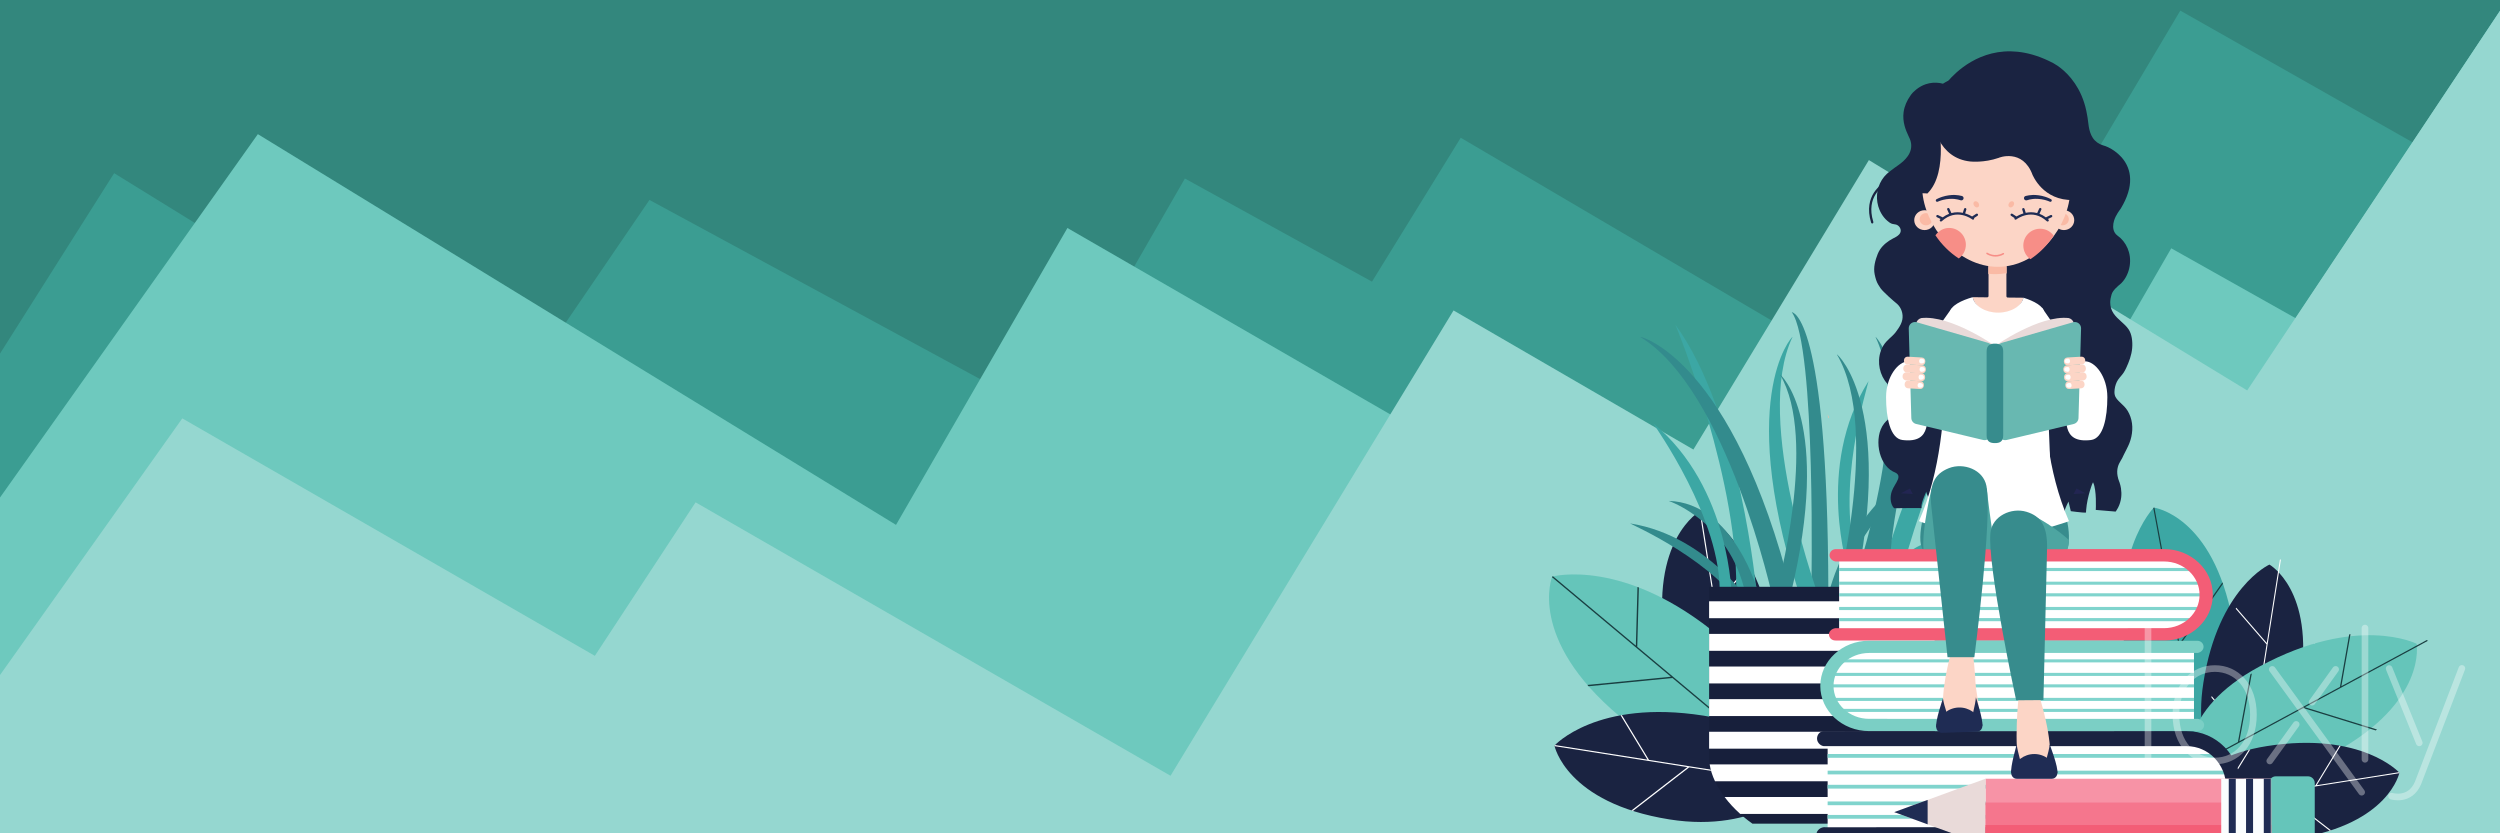 <?xml version="1.0" encoding="UTF-8" standalone="no"?>
<!-- Generator: Adobe Illustrator 19.0.0, SVG Export Plug-In . SVG Version: 6.00 Build 0)  -->

<svg
   version="1.0"
   id="Layer_1"
   x="0px"
   y="0px"
   width="1200"
   height="400"
   viewBox="0 0 1200 400"
   enable-background="new 0 0 1400 980"
   xml:space="preserve"
   sodipodi:docname="book-promotion.svg"
   inkscape:version="1.1.1 (3bf5ae0d25, 2021-09-20)"
   inkscape:export-filename="C:\Code\loxly\s3-sync\img\article\book-promotion.png"
   inkscape:export-xdpi="150.72"
   inkscape:export-ydpi="150.72"
   xmlns:inkscape="http://www.inkscape.org/namespaces/inkscape"
   xmlns:sodipodi="http://sodipodi.sourceforge.net/DTD/sodipodi-0.dtd"
   xmlns="http://www.w3.org/2000/svg"
   xmlns:svg="http://www.w3.org/2000/svg"
   xmlns:rdf="http://www.w3.org/1999/02/22-rdf-syntax-ns#"
   xmlns:cc="http://creativecommons.org/ns#"
   xmlns:dc="http://purl.org/dc/elements/1.1/"><rect x="0" y="0" width="1200" height="400" fill="#333333" stroke="none"/><defs
   id="defs331"><clipPath
     clipPathUnits="userSpaceOnUse"
     id="clipPath2442"><rect
       style="opacity:1;fill:#df3d3d;fill-opacity:1;fill-rule:nonzero;stroke:none;stroke-width:6.123;stroke-linecap:round;stroke-linejoin:round;stroke-miterlimit:4;stroke-dasharray:none;stroke-dashoffset:0;stroke-opacity:1"
       id="rect2444"
       width="929.227"
       height="535.479"
       x="240.404"
       y="341.558" /></clipPath><marker
     style="overflow:visible"
     id="Arrow2Mend"
     refX="0"
     refY="0"
     orient="auto"
     inkscape:stockid="Arrow2Mend"
     inkscape:isstock="true"><path
       transform="scale(-0.6)"
       d="M 8.719,4.034 -2.207,0.016 8.719,-4.002 c -1.745,2.372 -1.735,5.617 -6e-7,8.035 z"
       style="fill:context-stroke;fill-rule:evenodd;stroke:context-stroke;stroke-width:0.625;stroke-linejoin:round"
       id="path17114" /></marker><marker
     style="overflow:visible"
     id="Arrow2Mend-1"
     refX="0"
     refY="0"
     orient="auto"
     inkscape:stockid="Arrow2Mend"
     inkscape:isstock="true"><path
       transform="scale(-0.6)"
       d="M 8.719,4.034 -2.207,0.016 8.719,-4.002 c -1.745,2.372 -1.735,5.617 -6e-7,8.035 z"
       style="fill:context-stroke;fill-rule:evenodd;stroke:context-stroke;stroke-width:0.625;stroke-linejoin:round"
       id="path17114-8" /></marker><linearGradient
     x1="82.292"
     y1="34.521"
     x2="92.332"
     y2="0.413"
     id="a"
     gradientTransform="matrix(0.21,0,0,0.333,131.362,188.903)"
     gradientUnits="userSpaceOnUse"><stop
       stop-color="#D4202C"
       offset="0%"
       id="stop2" /><stop
       stop-color="#DC3D29"
       stop-opacity=".79"
       offset="10%"
       id="stop4" /><stop
       stop-color="#E45926"
       stop-opacity=".58"
       offset="20%"
       id="stop6" /><stop
       stop-color="#EA7123"
       stop-opacity=".4"
       offset="32%"
       id="stop8" /><stop
       stop-color="#F08521"
       stop-opacity=".25"
       offset="43%"
       id="stop10" /><stop
       stop-color="#F4941F"
       stop-opacity=".14"
       offset="55%"
       id="stop12" /><stop
       stop-color="#F79F1E"
       stop-opacity=".06"
       offset="68%"
       id="stop14" /><stop
       stop-color="#F8A51D"
       stop-opacity=".02"
       offset="82%"
       id="stop16" /><stop
       stop-color="#F9A71D"
       stop-opacity="0"
       offset="100%"
       id="stop18" /></linearGradient><linearGradient
     x1="23.501"
     y1="2.488"
     x2="13.451"
     y2="36.607"
     id="b"
     gradientTransform="matrix(0.21,0,0,0.333,131.362,188.903)"
     gradientUnits="userSpaceOnUse"><stop
       stop-color="#D4202C"
       offset="0%"
       id="stop21" /><stop
       stop-color="#DC3D29"
       stop-opacity=".79"
       offset="10%"
       id="stop23" /><stop
       stop-color="#E45926"
       stop-opacity=".58"
       offset="20%"
       id="stop25" /><stop
       stop-color="#EA7123"
       stop-opacity=".4"
       offset="32%"
       id="stop27" /><stop
       stop-color="#F08521"
       stop-opacity=".25"
       offset="43%"
       id="stop29" /><stop
       stop-color="#F4941F"
       stop-opacity=".14"
       offset="55%"
       id="stop31" /><stop
       stop-color="#F79F1E"
       stop-opacity=".06"
       offset="68%"
       id="stop33" /><stop
       stop-color="#F8A51D"
       stop-opacity=".02"
       offset="82%"
       id="stop35" /><stop
       stop-color="#F9A71D"
       stop-opacity="0"
       offset="100%"
       id="stop37" /></linearGradient><clipPath
     id="clipPath3004"
     clipPathUnits="userSpaceOnUse"><path
       id="path3006"
       d="M 204.75,750.996 H 416.268 V 581.355 H 204.75 v 169.641" /></clipPath><clipPath
     id="clipPath3020"
     clipPathUnits="userSpaceOnUse"><path
       id="path3022"
       d="M 204.75,581.598 H 416.052 V 750.996 H 204.75 V 581.598" /></clipPath><marker
     style="overflow:visible"
     id="Arrow2Send-9"
     refX="0"
     refY="0"
     orient="auto"
     inkscape:stockid="Arrow2Send"
     inkscape:isstock="true"><path
       transform="matrix(-0.3,0,0,-0.3,0.69,0)"
       d="M 8.719,4.034 -2.207,0.016 8.719,-4.002 c -1.745,2.372 -1.735,5.617 -6e-7,8.035 z"
       style="fill:context-stroke;fill-rule:evenodd;stroke:context-stroke;stroke-width:0.625;stroke-linejoin:round"
       id="path17120-9" /></marker></defs><sodipodi:namedview
   pagecolor="#ffffff"
   bordercolor="#666666"
   borderopacity="1"
   objecttolerance="10"
   gridtolerance="10"
   guidetolerance="10"
   inkscape:pageopacity="0"
   inkscape:pageshadow="2"
   inkscape:window-width="1920"
   inkscape:window-height="1001"
   id="namedview329"
   showgrid="false"
   fit-margin-top="0"
   fit-margin-left="0"
   fit-margin-right="0"
   fit-margin-bottom="0"
   inkscape:zoom="0.86857145"
   inkscape:cx="739.14472"
   inkscape:cy="38.569078"
   inkscape:window-x="-9"
   inkscape:window-y="-9"
   inkscape:window-maximized="1"
   inkscape:current-layer="layer5"
   inkscape:snap-global="true"
   inkscape:pagecheckerboard="0" />

<g
   inkscape:groupmode="layer"
   id="layer3"
   inkscape:label="BG Spikes"
   style="display:inline"
   sodipodi:insensitive="true"><g
     id="XMLID_1_"
     transform="matrix(1.003,0,0,1.014,-36.222,-271.957)"
     style="fill:#33877d;fill-opacity:1">
	
	
	<g
   id="g1131"
   transform="matrix(0.882,0,0,0.821,4.249,60.864)"
   style="fill:#33877d;fill-opacity:1"><rect
     style="fill:#33877d;fill-opacity:1;stroke-width:0.807"
     height="485.744"
     width="1360"
     y="252.355"
     x="36.118"
     id="XMLID_99_" /></g>
	
		
	
	
</g></g><g
   inkscape:groupmode="layer"
   id="layer1"
   inkscape:label="BG Spikes 1"
   style="display:inline"
   sodipodi:insensitive="true"><path
     style="fill:#3b9d92;fill-opacity:1;stroke:none;stroke-width:1px;stroke-linecap:butt;stroke-linejoin:miter;stroke-opacity:1"
     d="M 1.8091254e-6,404.636 V 169.737 L 54.791,83.125 241.776,198.52 311.735,95.974 503.125,199.671 568.75,85.691 658.553,135.197 701.151,66.118 930.263,200.822 1046.546,5.099 1158.224,68.421 1203.454,9.1835182e-7 V 404.636 Z"
     id="path1144"
     inkscape:connector-curvature="0"
     sodipodi:nodetypes="ccccccccccccccc" /><path
     style="fill:#6ec9be;fill-opacity:1;stroke:none;stroke-width:1px;stroke-linecap:butt;stroke-linejoin:miter;stroke-opacity:1"
     d="m 6.1205753e-7,404.636 -1e-14,-165.82 L 123.766,64.391 430.084,251.949 512.363,109.439 913.957,341.299 1042.195,119.185 1101.918,152.753 1203.454,-7.7332089e-6 V 404.378 H 6.1205752e-7"
     id="path1142"
     inkscape:connector-curvature="0"
     sodipodi:nodetypes="ccccccccccc" /><path
     style="fill:#95d7d0;fill-opacity:1;stroke:none;stroke-width:1px;stroke-linecap:butt;stroke-linejoin:miter;stroke-opacity:1"
     d="m -2e-5,404.378 v -80.364 l 87.5,-123.191 198.026,113.98 48.355,-73.684 L 561.842,372.368 697.697,149.013 812.829,215.789 897.061,76.841 1078.641,187.414 1203.454,-2e-5 V 404.636 L -2e-5,404.378"
     id="path1146"
     inkscape:connector-curvature="0"
     sodipodi:nodetypes="ccccccccccccc" /></g><g
   inkscape:groupmode="layer"
   id="layer5"
   inkscape:label="Vector Image"
   style="display:inline;opacity:1"><g
     id="g4477"
     transform="matrix(0.831,0,0,0.831,237.944,18.111)"><path
       id="path22"
       style="fill:#1a2341;fill-opacity:1;fill-rule:evenodd;stroke:none;stroke-width:0.028"
       d="m 675.531,349.773 c 7.987,51.281 42.695,66.937 42.695,66.937 0,0 28.743,-13.634 20.387,-66.666 -9.725,-61.724 -42.934,-76.641 -42.934,-76.641 0,0 -29.482,16.442 -20.148,76.371" /><path
       id="path24"
       style="fill:#ffffff;fill-opacity:1;fill-rule:evenodd;stroke:none;stroke-width:0.028"
       d="m 718.229,416.709 h -0.007 c -0.007,0 -0.131,-0.059 -0.367,-0.176 L 707.604,351.318 673.708,328.144 c 0,-0.301 -0.007,-0.602 -0.007,-0.898 l 33.743,23.071 -12.061,-76.741 c 0.185,-0.114 0.289,-0.173 0.289,-0.173 0,0 0.138,0.061 0.395,0.192 l 8.395,53.409 19.582,-22.63 c 0.119,0.22 0.238,0.435 0.355,0.661 l -19.796,22.876 3.605,22.929 0.057,0.042 -0.04,0.067 6.263,39.845 25.377,-29.772 c 0.023,0.34 0.047,0.68 0.067,1.015 l -25.23,29.605 -0.094,-0.089 3.873,24.644 c 0.034,0.215 -0.071,0.429 -0.258,0.516 -1.9e-4,0 -1.9e-4,0 -1.9e-4,0" /><path
       id="path26"
       style="fill:#65c5ba;fill-opacity:1;fill-rule:evenodd;stroke:none;stroke-width:0.028"
       d="m 649.177,391.965 c 45.846,38.475 89.397,26.626 89.397,26.626 0,0 16.082,-32.8 -31.419,-72.517 -55.285,-46.225 -96.909,-34.833 -96.909,-34.833 0,0 -14.647,35.765 38.93,80.724" /><path
       id="path28"
       style="fill:#193e41;fill-opacity:1;fill-rule:evenodd;stroke:none;stroke-width:0.028"
       d="m 738.575,418.586 h -0.007 c -0.007,0 -0.163,0.044 -0.467,0.117 l -58.388,-48.86 -48.459,4.76 c -0.225,-0.257 -0.455,-0.516 -0.677,-0.77 l 48.241,-4.738 -68.709,-57.494 c 0.083,-0.237 0.133,-0.362 0.133,-0.362 0,0 0.174,-0.048 0.507,-0.123 l 47.817,40.012 0.931,-33.874 c 0.275,0.103 0.547,0.206 0.822,0.312 l -0.942,34.242 20.53,17.178 0.083,-0.007 0.012,0.086 35.677,29.853 0.87,-44.281 c 0.276,0.276 0.556,0.552 0.824,0.828 l -0.865,44.03 -0.153,-0.01 22.38,18.726 c -0.1,0.24 -0.161,0.363 -0.166,0.371" /><path
       id="path30"
       style="fill:#1a2341;fill-opacity:1;fill-rule:evenodd;stroke:none;stroke-width:0.028"
       d="m 678.024,451.52 c 51.255,8.16 76.819,-20.059 76.819,-20.059 0,0 -4.139,-31.54 -57.175,-39.886 -61.724,-9.716 -86.125,17.304 -86.125,17.304 0,0 6.585,33.107 66.481,42.642" /><path
       id="path32"
       style="fill:#ffffff;fill-opacity:1;fill-rule:evenodd;stroke:none;stroke-width:0.028"
       d="m 754.843,431.458 v 0.007 c 0,0 -0.096,0.106 -0.28,0.296 l -65.21,-10.29 -32.47,25.134 c -0.285,-0.089 -0.572,-0.179 -0.853,-0.271 l 32.323,-25.02 -76.733,-12.108 c -0.054,-0.212 -0.076,-0.326 -0.076,-0.326 0,0 0.101,-0.114 0.305,-0.318 l 53.403,8.425 -15.517,-25.589 c 0.247,-0.044 0.489,-0.092 0.739,-0.134 l 15.684,25.868 22.929,3.617 0.056,-0.042 0.051,0.059 39.843,6.286 -20.532,-33.3 c 0.329,0.084 0.662,0.165 0.985,0.248 l 20.419,33.11 -0.115,0.061 24.641,3.887 c 0.215,0.034 0.388,0.198 0.411,0.402 v 0" /><path
       id="path34"
       style="fill:#338b8d;fill-opacity:1;fill-rule:nonzero;stroke:none;stroke-width:0.028"
       d="m 816.574,320.98 c 0,0 14.228,-52.349 51.984,-53.442 0,0 -35.02,11.615 -44.323,53.442 -0.547,0.215 -7.661,0 -7.661,0" /><path
       id="path36"
       style="fill:#3ca7a4;fill-opacity:1;fill-rule:nonzero;stroke:none;stroke-width:0.028"
       d="m 808.366,323.933 c 0,0 26.266,-120.46 76.609,-151.121 0,-0.547 -53.559,13.009 -87.519,148.316 0.514,-1.029 10.911,2.805 10.911,2.805" /><path
       id="path38"
       style="fill:#338b8d;fill-opacity:1;fill-rule:nonzero;stroke:none;stroke-width:0.028"
       d="m 780.732,326.061 c 0,0 39.509,-104.938 16.247,-153.26 0.271,-0.418 34.446,36.44 -6.533,156.52 0.116,-1.037 -9.714,-3.26 -9.714,-3.26" /><path
       id="path40"
       style="fill:#3ca7a4;fill-opacity:1;fill-rule:nonzero;stroke:none;stroke-width:0.028"
       d="m 728.384,321.127 c 0,0 -9.302,-103.965 -47.059,-155.432 0,-0.549 38.304,93.08 35.021,158.238 0.547,0 12.038,-2.805 12.038,-2.805" /><path
       id="path42"
       style="fill:#338b8d;fill-opacity:1;fill-rule:nonzero;stroke:none;stroke-width:0.028"
       d="m 769.773,321.71 c 0,0 11.309,-50.743 53.993,-72.645 -0.365,0.731 -41.589,37.234 -48.156,72.645 -6.567,35.408 -5.837,0 -5.837,0" /><path
       id="path44"
       style="fill:#3ca7a4;fill-opacity:1;fill-rule:nonzero;stroke:none;stroke-width:0.028"
       d="m 781.404,308.23 c 0,0 -19.651,-60.325 11.566,-109.882 0.071,0.993 -20.542,64.979 -5.436,106.251 15.105,41.272 -6.13,3.631 -6.13,3.631" /><path
       id="path46"
       style="fill:#338b8d;fill-opacity:1;fill-rule:nonzero;stroke:none;stroke-width:0.028"
       d="m 759.923,320.98 c 0,0 2.918,-143.098 -11.309,-162.443 0.365,0 20.746,1.458 21.135,160.982 0.024,0 -9.826,1.461 -9.826,1.461" /><path
       id="path48"
       style="fill:#338b8d;fill-opacity:1;fill-rule:nonzero;stroke:none;stroke-width:0.028"
       d="m 729.495,320.98 c 0,0 -14.227,-52.349 -51.984,-53.442 0,0 35.021,11.615 44.323,53.442 0.547,0.215 7.661,0 7.661,0" /><path
       id="path50"
       style="fill:#3ca7a4;fill-opacity:1;fill-rule:nonzero;stroke:none;stroke-width:0.028"
       d="m 800.084,321.074 c 0,0 14.985,-37.686 37.757,-27.817 -0.547,0.014 -20.794,-1.868 -30.643,27.817 0,0.12 -7.113,0 -7.113,0" /><path
       id="path52"
       style="fill:#338b8d;fill-opacity:1;fill-rule:nonzero;stroke:none;stroke-width:0.028"
       d="m 792.97,321.127 c 0,0 9.302,-103.965 47.059,-155.432 0,-0.549 -38.304,93.08 -35.021,158.238 -0.547,0 -12.038,-2.805 -12.038,-2.805" /><path
       id="path54"
       style="fill:#338b8d;fill-opacity:1;fill-rule:nonzero;stroke:none;stroke-width:0.028"
       d="m 737.703,323.933 c 0,0 -26.266,-120.46 -76.608,-151.121 0,-0.547 53.559,13.009 87.519,148.316 -0.514,-1.029 -10.911,2.805 -10.911,2.805" /><path
       id="path56"
       style="fill:#338b8d;fill-opacity:1;fill-rule:nonzero;stroke:none;stroke-width:0.028"
       d="m 772.29,331.133 c 0,0 28.813,-103.951 2.361,-148.24 0.223,-0.424 36.143,31.941 7.227,150.527 0.022,-1.007 -9.588,-2.287 -9.588,-2.287" /><path
       id="path58"
       style="fill:#3ca7a4;fill-opacity:1;fill-rule:nonzero;stroke:none;stroke-width:0.028"
       d="m 765.337,326.061 c 0,0 -39.51,-104.938 -16.247,-153.26 -0.27,-0.418 -34.446,36.44 6.534,156.52 -0.117,-1.037 9.713,-3.26 9.713,-3.26" /><path
       id="path60"
       style="fill:#338b8d;fill-opacity:1;fill-rule:nonzero;stroke:none;stroke-width:0.028"
       d="m 729.182,332.684 c 0,0 -26.575,-44.672 -73.959,-52.145 0.574,0.58 51.128,22.382 68.414,53.969 17.286,31.587 5.545,-1.824 5.545,-1.824" /><path
       id="path62"
       style="fill:#3ca7a4;fill-opacity:1;fill-rule:nonzero;stroke:none;stroke-width:0.028"
       d="m 713.927,323.512 c 0,0 -0.152,-63.448 -45.271,-100.777 0.243,0.965 39.788,55.313 38.314,99.241 -1.474,43.93 6.957,1.537 6.957,1.537" /><path
       id="path64"
       style="fill:#338b8d;fill-opacity:1;fill-rule:nonzero;stroke:none;stroke-width:0.028"
       d="m 739.804,319.859 c 0,0 24.361,-87.891 1.996,-125.34 0.189,-0.357 30.559,27.008 6.111,127.272 0.019,-0.851 -8.106,-1.933 -8.106,-1.933" /><path
       id="path66"
       style="fill:#171f3b;fill-opacity:1;fill-rule:nonzero;stroke:none;stroke-width:0.028"
       d="m 725.906,453.977 h 81.861 c 14.445,-10.644 23.512,-25.678 23.512,-38.068 V 317.148 H 700.876 v 98.761 c 0,12.39 9.881,27.424 25.031,38.068" /><path
       id="path68"
       style="fill:#ffffff;fill-opacity:1;fill-rule:nonzero;stroke:none;stroke-width:0.028"
       d="m 700.876,325.52 v 9.772 h 130.404 v -9.772 H 700.876" /><path
       id="path70"
       style="fill:#ffffff;fill-opacity:1;fill-rule:nonzero;stroke:none;stroke-width:0.028"
       d="m 700.876,354.131 h 130.404 v -9.772 H 700.876 v 9.772" /><path
       id="path72"
       style="fill:#ffffff;fill-opacity:1;fill-rule:nonzero;stroke:none;stroke-width:0.028"
       d="M 700.876,372.969 H 831.28 V 363.203 H 700.876 v 9.766" /><path
       id="path74"
       style="fill:#ffffff;fill-opacity:1;fill-rule:nonzero;stroke:none;stroke-width:0.028"
       d="m 700.876,391.812 h 130.404 v -9.769 H 700.876 v 9.769" /><path
       id="path76"
       style="fill:#ffffff;fill-opacity:1;fill-rule:nonzero;stroke:none;stroke-width:0.028"
       d="m 700.876,410.652 h 130.404 v -9.769 H 700.876 v 9.769" /><path
       id="path78"
       style="fill:#ffffff;fill-opacity:1;fill-rule:nonzero;stroke:none;stroke-width:0.028"
       d="M 822.976,438.564 H 709.814 c 2.545,3.394 5.581,6.684 9.017,9.769 h 95.657 c 3.25,-3.084 6.104,-6.375 8.488,-9.769" /><path
       id="path80"
       style="fill:#ffffff;fill-opacity:1;fill-rule:nonzero;stroke:none;stroke-width:0.028"
       d="M 830.986,419.721 H 701.197 c 0.479,3.179 1.528,6.464 3.091,9.771 h 123.837 c 1.449,-3.307 2.419,-6.592 2.861,-9.771" /><path
       id="path82"
       style="fill:#3ca7a4;fill-opacity:1;fill-rule:evenodd;stroke:none;stroke-width:0.028"
       d="m 1003.284,336.925 c 9.752,52.382 -18.497,80.952 -18.497,80.952 0,0 -32.463,-1.893 -42.455,-56.1 -11.629,-63.094 15.424,-90.37 15.424,-90.37 0,0 34.136,4.306 45.528,65.517" /><path
       id="path84"
       style="fill:#193e41;fill-opacity:1;fill-rule:evenodd;stroke:none;stroke-width:0.028"
       d="m 984.781,417.878 h 0.012 c 0,0 0.105,-0.109 0.293,-0.312 l -12.309,-66.649 24.903,-35.48 c -0.101,-0.287 -0.198,-0.577 -0.298,-0.862 l -24.794,35.319 -14.484,-78.429 c -0.22,-0.039 -0.34,-0.055 -0.34,-0.055 0,0 -0.111,0.114 -0.318,0.34 l 10.084,54.583 -26.665,-14.108 c -0.042,0.257 -0.081,0.513 -0.12,0.772 l 26.955,14.261 4.328,23.436 -0.042,0.061 0.062,0.048 7.524,40.723 -34.708,-18.712 c 0.095,0.335 0.184,0.672 0.282,1.004 l 34.507,18.603 0.061,-0.12 4.718,25.544 c 0.229,0.028 0.348,0.034 0.357,0.034" /><g
       transform="matrix(0.029,0,0,-0.029,578.002,513.075)"
       id="g86"><path
         id="path88"
         style="fill:#1a2341;fill-opacity:1;fill-rule:evenodd;stroke:none"
         d="m 16014.2,4860.48 c -244.5,-1570 -1307.1,-2049.32 -1307.1,-2049.32 0,0 -880,417.36 -624.2,2041.08 297.7,1889.54 1314.5,2346.23 1314.5,2346.23 0,0 902.6,-503.3 616.8,-2337.99" /></g><g
       transform="matrix(0.029,0,0,-0.029,578.002,513.075)"
       id="g90"><path
         id="path92"
         style="fill:#ffffff;fill-opacity:1;fill-rule:evenodd;stroke:none"
         d="m 14917.4,2851.49 h 0.1 c 0.2,0 4.1,1.75 11.4,5.45 l 318.4,2025.14 1052.6,719.63 c 0,9.24 0.1,18.58 0.1,27.73 l -1047.8,-716.33 374.5,2383.02 c -5.8,3.6 -9,5.35 -9,5.35 0,0 -4.3,-1.85 -12.2,-5.93 l -260.7,-1658.43 -608.1,702.71 c -3.7,-6.91 -7.4,-13.62 -11.1,-20.52 l 614.8,-710.4 -112,-712.04 -1.7,-1.27 1.2,-2.04 -194.5,-1237.33 -788,924.5 c -0.7,-10.51 -1.5,-21.11 -2.1,-31.52 l 783.5,-919.33 2.9,2.82 -120.2,-765.26 c -1.1,-6.71 2.1,-13.32 7.9,-15.95 v 0" /></g><g
       transform="matrix(0.033,0,0,-0.033,578.002,513.075)"
       id="g94"><path
         id="path96"
         style="fill:#65c5ba;fill-opacity:1;fill-rule:evenodd;stroke:none"
         d="m 14644.1,3021.2 c -1417,-767.64 -2501.9,-220.14 -2501.9,-220.14 0,0 -247.4,952.01 1220,1743.52 1707.9,921.06 2744.4,396 2744.4,396 0,0 193.4,-1022.53 -1462.5,-1919.38" /></g><g
       transform="matrix(0.033,0,0,-0.033,578.002,513.075)"
       id="g98"><path
         id="path100"
         style="fill:#193e41;fill-opacity:1;fill-rule:evenodd;stroke:none"
         d="m 12286.7,2834.58 v -0.09 c 0.2,-0.08 4.2,-2.13 11.9,-5.63 l 1825.4,985.46 1267.5,-391.67 c 7.5,5.63 15.1,11.26 22.3,16.9 L 14152,3829.42 16300,4989 c -0.9,6.74 -1.6,10.41 -1.6,10.41 0,0 -4.4,2.22 -12.9,6.06 l -1494.8,-807.07 160,909.32 c -7.9,-1.19 -15.7,-2.47 -23.6,-3.75 l -161.8,-919.23 -641.9,-346.52 -2.1,0.59 -0.8,-2.21 -1115.4,-602.15 218.5,1186.88 c -8.9,-5.89 -17.8,-11.69 -26.5,-17.58 l -217.3,-1180.14 4.2,-0.6 -699.7,-377.68 c 1.4,-6.91 2.3,-10.49 2.4,-10.75" /></g><g
       transform="matrix(0.032,0,0,-0.032,578.002,513.075)"
       id="g102"><path
         id="path104"
         style="fill:#1a2341;fill-opacity:1;fill-rule:evenodd;stroke:none"
         d="m 14454.2,1582.92 c -1423.1,-226.48 -2132.9,556.98 -2132.9,556.98 0,0 114.9,875.74 1587.4,1107.44 1713.8,269.7 2391.3,-480.45 2391.3,-480.45 0,0 -182.9,-919.22 -1845.8,-1183.97" /></g><g
       transform="matrix(0.032,0,0,-0.032,578.002,513.075)"
       id="g106"><path
         id="path108"
         style="fill:#ffffff;fill-opacity:1;fill-rule:evenodd;stroke:none"
         d="m 12321.3,2139.9 v -0.09 c 0.1,-0.08 2.7,-2.95 7.7,-8.17 l 1810.6,285.62 901.5,-697.79 c 8,2.52 16,4.96 23.7,7.48 l -897.5,694.74 2130.5,336.16 c 1.5,5.83 2.2,9.04 2.2,9.04 0,0 -2.9,3.14 -8.4,8.88 l -1482.8,-233.96 430.8,710.48 c -6.9,1.22 -13.6,2.53 -20.5,3.74 l -435.4,-718.22 -636.6,-100.46 -1.6,1.22 -1.4,-1.66 -1106.2,-174.55 570,924.53 c -9.1,-2.26 -18.3,-4.52 -27.3,-6.87 l -567,-919.23 3.2,-1.73 -684.1,-107.94 c -6,-0.96 -10.8,-5.48 -11.4,-11.22 v 0" /></g><path
       id="path110"
       style="fill:#378c8d;fill-opacity:1;fill-rule:nonzero;stroke:none;stroke-width:0.028"
       d="m 827.744,265.527 c 0,0 -8.356,23.458 -3.209,30.547 -0.271,0.574 82.255,1.796 82.255,1.796 0,0 5.318,-8.031 -1.69,-27.441 -0.382,0.97 -77.356,-4.902 -77.356,-4.902" /><path
       id="path112"
       style="fill:#ffffff;fill-opacity:1;fill-rule:nonzero;stroke:none;stroke-width:0.028"
       d="M 967.748,298.941 H 777.005 c -0.352,0 -0.681,0.103 -1.027,0.128 v 43.947 c 0.346,0.025 0.675,0.128 1.027,0.128 h 190.743 c 9.911,0 18.02,-9.944 18.02,-22.1 0,-12.156 -8.109,-22.103 -18.02,-22.103" /><path
       id="path114"
       style="fill:#80d4cd;fill-opacity:1;fill-rule:nonzero;stroke:none;stroke-width:0.028"
       d="m 775.978,308.049 h 207.336 c -0.602,-0.641 -1.294,-1.238 -2.086,-1.79 H 775.978 v 1.79" /><path
       id="path116"
       style="fill:#80d4cd;fill-opacity:1;fill-rule:nonzero;stroke:none;stroke-width:0.028"
       d="m 775.978,330.592 h 208.072 c 0.435,-0.572 0.767,-1.174 1.037,-1.793 H 775.978 v 1.793" /><path
       id="path118"
       style="fill:#80d4cd;fill-opacity:1;fill-rule:nonzero;stroke:none;stroke-width:0.028"
       d="m 775.978,315.96 h 209.258 c -0.12,-0.613 -0.296,-1.196 -0.455,-1.79 H 775.978 v 1.79" /><path
       id="path120"
       style="fill:#80d4cd;fill-opacity:1;fill-rule:nonzero;stroke:none;stroke-width:0.028"
       d="m 775.978,322.678 h 209.654 c 0.034,-0.549 0.137,-1.076 0.137,-1.634 0,-0.053 -0.014,-0.103 -0.014,-0.156 H 775.978 v 1.79" /><path
       id="path122"
       style="fill:#80d4cd;fill-opacity:1;fill-rule:nonzero;stroke:none;stroke-width:0.028"
       d="m 775.978,337.012 h 204.857 c 0.432,-0.566 0.823,-1.174 1.207,-1.793 H 775.978 v 1.793" /><path
       id="path124"
       style="fill:#f35d76;fill-opacity:1;fill-rule:nonzero;stroke:none;stroke-width:0.028"
       d="M 963.643,348.208 H 774.545 c -0.179,0 -0.597,-0.034 -0.776,-0.055 -2.112,0 -3.671,-1.595 -3.671,-3.575 0,-2.15 2.47,-3.787 4.745,-3.522 l 188.799,-0.014 c 11.319,0 20.533,-8.642 20.533,-19.259 0,-10.616 -9.214,-19.259 -20.533,-19.259 H 774.545 c -1.903,0.167 -4.052,-1.498 -4.104,-3.477 -0.044,-1.977 1.433,-3.597 3.537,-3.642 l 189.665,-0.048 c 15.533,0 28.174,11.855 28.174,26.425 0,14.571 -12.641,26.425 -28.174,26.425" /><path
       id="path126"
       style="fill:#ffffff;fill-opacity:1;fill-rule:nonzero;stroke:none;stroke-width:0.028"
       d="M 981.312,404.843 H 770.474 c -0.389,0 -0.752,0.125 -1.135,0.156 v 53.417 c 0.383,0.03 0.747,0.156 1.135,0.156 h 210.838 c 10.957,0 19.919,-12.089 19.919,-26.866 0,-14.774 -8.963,-26.863 -19.919,-26.863" /><path
       id="path128"
       style="fill:#80d4cd;fill-opacity:1;fill-rule:nonzero;stroke:none;stroke-width:0.028"
       d="m 769.338,415.914 h 229.182 c -0.666,-0.781 -1.431,-1.506 -2.306,-2.178 H 769.338 v 2.178" /><path
       id="path130"
       style="fill:#80d4cd;fill-opacity:1;fill-rule:nonzero;stroke:none;stroke-width:0.028"
       d="m 769.338,443.313 h 229.994 c 0.48,-0.694 0.848,-1.425 1.146,-2.175 H 769.338 v 2.175" /><path
       id="path132"
       style="fill:#80d4cd;fill-opacity:1;fill-rule:nonzero;stroke:none;stroke-width:0.028"
       d="m 769.338,425.53 h 231.304 c -0.131,-0.745 -0.326,-1.456 -0.502,-2.175 H 769.338 v 2.175" /><path
       id="path134"
       style="fill:#80d4cd;fill-opacity:1;fill-rule:nonzero;stroke:none;stroke-width:0.028"
       d="m 769.338,433.698 h 231.742 c 0.039,-0.669 0.15,-1.308 0.15,-1.991 0,-0.064 -0.014,-0.123 -0.014,-0.187 H 769.338 v 2.178" /><path
       id="path136"
       style="fill:#80d4cd;fill-opacity:1;fill-rule:nonzero;stroke:none;stroke-width:0.028"
       d="m 769.338,451.119 h 226.441 c 0.48,-0.689 0.909,-1.428 1.333,-2.178 H 769.338 v 2.178" /><path
       id="path138"
       style="fill:#1a2341;fill-opacity:1;fill-rule:nonzero;stroke:none;stroke-width:0.028"
       d="M 976.774,464.727 H 767.755 c -0.198,0 -0.659,-0.042 -0.858,-0.07 -2.334,0 -4.057,-1.938 -4.057,-4.345 0,-2.613 2.73,-4.601 5.245,-4.278 l 208.689,-0.02 c 12.513,0 22.697,-10.505 22.697,-23.408 0,-12.903 -10.184,-23.408 -22.697,-23.408 H 767.755 c -2.103,0.204 -4.478,-1.821 -4.536,-4.228 -0.049,-2.404 1.584,-4.373 3.909,-4.428 l 209.646,-0.053 c 17.173,0 31.144,14.409 31.144,32.117 0,17.711 -13.971,32.12 -31.144,32.12" /><path
       id="path140"
       style="fill:#ffffff;fill-opacity:1;fill-rule:nonzero;stroke:none;stroke-width:0.028"
       d="m 789.167,351.831 h 190.753 c 0.351,0 0.681,0.1 1.026,0.125 v 43.408 c -0.346,0.025 -0.675,0.125 -1.026,0.125 H 789.167 c -9.911,0 -18.021,-9.824 -18.021,-21.83 0,-12.008 8.11,-21.83 18.021,-21.83" /><path
       id="path142"
       style="fill:#80d4cd;fill-opacity:1;fill-rule:nonzero;stroke:none;stroke-width:0.028"
       d="M 980.946,360.824 H 773.599 c 0.602,-0.633 1.294,-1.224 2.086,-1.771 h 205.261 v 1.771" /><path
       id="path144"
       style="fill:#80d4cd;fill-opacity:1;fill-rule:nonzero;stroke:none;stroke-width:0.028"
       d="M 980.946,383.092 H 772.864 c -0.435,-0.566 -0.767,-1.157 -1.038,-1.771 h 209.12 v 1.771" /><path
       id="path146"
       style="fill:#80d4cd;fill-opacity:1;fill-rule:nonzero;stroke:none;stroke-width:0.028"
       d="m 980.946,368.641 h -209.268 c 0.119,-0.608 0.295,-1.185 0.455,-1.771 h 208.813 v 1.771" /><path
       id="path148"
       style="fill:#80d4cd;fill-opacity:1;fill-rule:nonzero;stroke:none;stroke-width:0.028"
       d="M 980.946,375.275 H 771.282 c -0.034,-0.541 -0.135,-1.063 -0.135,-1.615 0,-0.053 0.012,-0.101 0.013,-0.153 h 209.787 v 1.768" /><path
       id="path150"
       style="fill:#80d4cd;fill-opacity:1;fill-rule:nonzero;stroke:none;stroke-width:0.028"
       d="M 980.946,389.433 H 776.079 c -0.433,-0.558 -0.823,-1.16 -1.207,-1.771 h 206.075 v 1.771" /><path
       id="path152"
       style="fill:#7bcfc5;fill-opacity:1;fill-rule:nonzero;stroke:none;stroke-width:0.028"
       d="m 793.272,400.493 h 189.108 c 0.178,0 0.597,-0.034 0.775,-0.055 2.111,0 3.67,-1.576 3.67,-3.533 0,-2.122 -2.468,-3.74 -4.744,-3.475 l -188.809,-0.014 c -11.319,0 -20.534,-8.539 -20.534,-19.024 0,-10.485 9.215,-19.024 20.534,-19.024 h 189.108 c 1.902,0.167 4.052,-1.478 4.102,-3.436 0.044,-1.952 -1.431,-3.553 -3.536,-3.597 l -189.674,-0.044 c -15.535,0 -28.175,11.71 -28.175,26.102 0,14.392 12.64,26.102 28.175,26.102" /><path
       id="path154"
       style="fill:#1a181a;fill-opacity:1;fill-rule:nonzero;stroke:none;stroke-width:0.028"
       d="m 855.609,296.06 c 0,0 0,0.008 0,0.014 0.009,-0.007 0.008,-0.012 0,-0.014" /><path
       id="path156"
       style="fill:#1a2341;fill-opacity:1;fill-rule:nonzero;stroke:none;stroke-width:0.028"
       d="m 820.212,275.047 c 0,0.007 0,0.01 0,0.017 0.012,-0.007 0.009,-0.01 0,-0.017" /><g
       transform="matrix(0.031,0,0,-0.031,578.002,513.075)"
       id="g158"><path
         id="path160"
         style="fill:#1a2341;fill-opacity:1;fill-rule:nonzero;stroke:none"
         d="m 11622.6,9754.6 c -41,39.65 -88.1,82.76 -101.4,144.71 -6.9,32.35 -5.6,66.47 -1.5,99.18 4.1,33.11 12,65.61 22.9,96.61 10.5,29.8 23.9,57.8 41.2,83.4 16.2,24.1 35,45.8 53.6,67.6 19,22.3 37.7,44.8 53.7,70 16.2,25.5 30.3,52.8 43.3,80.6 54.3,116 100.9,239.4 112.4,371 5.4,63 3.3,127.8 -7.3,189.9 -10,58.1 -28.9,114.3 -60.9,161.6 -38.2,56.3 -88.6,100.3 -137.3,144.2 -50.4,45.5 -101.7,91.6 -141.2,149.6 -41,60.5 -63.7,132.2 -62.3,208.6 0.9,49.2 10.5,97.7 24.5,144.2 6.6,22.2 15.9,41.2 28.8,59.6 14.2,20.4 30.4,39.1 47.1,56.7 15.8,16.6 32.3,32.3 49.6,46.9 19.9,16.9 40.5,32.4 59.1,51.3 42.3,43 77.2,95.1 103.4,152.1 48,104.1 67.6,225 52.5,341.3 -13.9,107.7 -57.4,208.9 -122.4,289.4 -31.7,39.4 -68.3,73.8 -108.5,101.7 -22.1,15.3 -40.8,36.6 -54.2,61.7 -34.5,64.9 -29.9,145.1 -9,214.4 16,52.7 40.9,101.6 69.6,146.8 8.6,13.7 17.8,27.1 27.2,40.2 9.6,13.4 20.3,26 28.9,40.3 15.7,26.1 31,52.7 45.3,79.8 48.1,90.7 88.3,188 110.8,290.8 17.2,79.1 23.6,161.4 14,242.3 -8.1,68.5 -27.6,134.9 -57.1,195.6 -27.4,56.1 -62.9,106.9 -103.4,151.8 -37.6,41.8 -79.7,78.5 -124.4,110.4 -38.4,27.4 -78.7,51.4 -120.5,71.3 -16.9,8 -34,15.3 -51.4,21.7 -15.3,5.7 -31,9.8 -46.6,14.6 -75.5,23.4 -143.9,70 -190.3,141.9 -37.9,58.7 -58.9,128.6 -71.6,199.2 -10.3,57.1 -13.5,115.5 -23.3,172.7 -2.5,15.1 -5.5,30 -8,45.1 -4.4,27.6 -9.6,55.1 -15.3,82.4 -11,52 -24.6,103.4 -40.7,153.8 -28.7,89.6 -65.6,175.9 -110.5,256.8 -38.8,69.9 -83.3,135.7 -132.9,196.4 -41.7,51 -86.8,98.3 -135,141.5 -37.1,33.3 -76,64.2 -116.6,92 -25.4,17.5 -51.4,33.8 -78.3,48.3 -30.1,16.4 -61.1,31.3 -92,45.9 -97.1,45.8 -197.1,84.4 -299.2,113.5 -90.74,25.9 -183.22,44.2 -276.42,53.9 -84,8.6 -168.63,10.1 -252.9,3.9 -76.79,-5.7 -153.3,-17.8 -228.54,-36.4 -69.04,-17 -137.08,-39.3 -203.46,-66.8 -60.89,-25.2 -120.39,-54.6 -178.11,-87.9 -51.96,-30 -102.48,-63.1 -151.34,-99.1 -42.45,-31.3 -83.65,-64.7 -123.44,-100.1 -32.77,-29.2 -64.6,-59.8 -95.28,-91.7 -22.8,-23.8 -44.99,-48.3 -66.35,-73.7 -12.55,-14.9 -24.85,-30.1 -36.64,-45.8 -1.9,-2.5 -4.4,-7.8 -6.96,-9.4 -0.22,-0.2 -0.3,-0.7 -0.53,-0.8 -0.04,0 -0.04,-0.1 -0.08,-0.1 -0.87,-0.4 -5.12,1.6 -6.1,1.9 -4.03,1.3 -8.08,2.5 -12.13,3.7 -26.29,7.6 -52.94,13.7 -79.83,18.1 -90.14,14.6 -182.61,8.5 -269.87,-21.5 -63.07,-21.6 -122.68,-55.3 -176.36,-98.3 -17.82,-14.2 -34.97,-29.5 -51.46,-45.7 -5.64,-5.5 -11.2,-11.1 -16.73,-16.8 -15.53,-15.9 -28.62,-35.4 -41.59,-53.9 -62.28,-89 -110.12,-192.3 -125.44,-305.1 -11.73,-86.5 -3.47,-174.5 19.16,-257.9 18.61,-68.5 46.49,-132.9 76.23,-196.1 5.95,-12.6 11.94,-25.2 17.81,-37.9 9.39,-20.3 16.33,-41.9 21.33,-64.1 10.45,-46.4 10.73,-95.1 -0.36,-141.4 -21.57,-90 -80.55,-162.5 -143.48,-219.9 -68.39,-62.4 -146.97,-107.5 -218.56,-164.7 -28.73,-23 -58.63,-43.8 -85.7,-69.3 -34.72,-32.9 -65.78,-70.6 -91.93,-112.3 -49.76,-79.5 -81.1,-173 -89.07,-269.8 -8.09,-98.4 8.24,-198.1 45.88,-287.2 21.92,-51.9 50.64,-100.4 85.24,-142.6 19.1,-23.3 40.03,-44.8 62.62,-63.7 23.51,-19.8 48.74,-39.5 76.58,-50.6 26.99,-10.7 56.16,-9.3 83.67,-17.4 25.38,-7.5 48.36,-23.8 64.84,-46.9 14.11,-19.7 23.22,-44.5 22.12,-70.1 -1.09,-25.5 -12.56,-48 -28.29,-65.8 -32.53,-36.9 -77.77,-56.9 -118.93,-78.3 -45.59,-23.7 -89.45,-52 -129.94,-85.5 -41.16,-34 -78.97,-73.7 -109.34,-120.1 -33.1,-50.5 -54.9,-109.4 -73.24,-168.3 -19.58,-63 -34.28,-130.1 -34.95,-197.2 -0.7,-67.9 16.21,-135 35.8,-198.7 9.45,-30.7 23.15,-59.2 38.89,-86.4 13.73,-23.7 28.36,-47.3 44.18,-69.3 18.31,-25.4 40.6,-47.6 62.19,-69.4 57.36,-57.9 117.5,-112.5 178.55,-165.3 22.24,-19.3 45.81,-36.9 67.7,-56.6 38.03,-34.3 67.76,-79.9 85.21,-131.1 17.52,-51.5 22.37,-108.2 12.18,-162.2 -11.54,-61.3 -41.57,-115.5 -74.5,-165 -16.64,-25 -33.74,-50.1 -52.29,-73.4 -17.46,-21.9 -36.66,-42 -56.47,-61.2 -39.42,-38.2 -81.4,-73.2 -118.41,-114.5 -79.37,-88.6 -125.61,-211.1 -131.95,-336.3 -5.5,-108.6 18.31,-218.9 65.37,-313.8 23.52,-47.4 53.04,-91.1 87.9,-128.7 17.78,-19.2 36.94,-36.8 57.28,-52.5 23.25,-17.8 48.07,-33.2 72.38,-49.1 50.16,-32.97 100.97,-67.08 143.19,-112.47 35.29,-37.93 66.62,-91.44 61.06,-148.81 -6.27,-64.93 -57.36,-103.9 -101.63,-137.13 -52.47,-39.38 -105.17,-78.42 -157.38,-118.24 -46.32,-35.35 -92.23,-72.76 -130.1,-119.51 -27.43,-33.87 -49.53,-72.68 -66.35,-114.37 -31.21,-77.36 -44.46,-163.08 -43.83,-247.81 0.67,-87.73 16.17,-175.65 45.84,-256.81 28.93,-79.17 71.91,-152.67 129.13,-209.49 28.09,-27.91 59.49,-51.53 93.35,-69.59 32.15,-17.14 72.67,-25.99 94.61,-60.37 16.47,-25.81 11.7,-57.64 1.57,-85.18 -13.74,-37.39 -35.17,-71.04 -54.85,-104.7 -22.32,-38.12 -44.65,-76.97 -59.95,-119.47 -16.93,-47.05 -24.2,-100.4 -21.53,-150.93 3.11,-58.91 22.67,-122.75 63.17,-162.61 4.3,-4.19 9.35,-2.46 14.98,-2.46 17.43,0.27 34.86,0.55 52.3,0.73 59.36,0.82 118.73,1.46 178.1,1.92 61.37,0.54 122.75,0.91 184.12,0.54 19.02,-0.09 38.04,-0.27 57.05,-0.82 5.64,-0.18 11.27,-0.37 16.89,-0.82 2.39,-0.18 5.54,0 7.79,-1.1 -6.33,49.16 8.95,101.15 24.04,146.56 14.75,44.42 33.21,87.01 51.35,129.78 3.06,7.2 6.15,14.41 8.88,21.8 1.32,3.46 3.34,7.84 3.3,11.76 18.95,-74.78 52.87,-144 93.9,-206.2 29.31,-44.32 62.45,-86.28 99.5,-122.76 5.35,-5.19 10.79,-10.39 16.49,-15.14 1.79,-1.55 5.24,-5.37 7.68,-5.37 -4.82,15.5 -4.61,32.83 -3.47,48.97 1.5,20.88 5.17,41.49 9.56,61.74 8.61,39.67 20.35,78.43 32.87,116.83 3.77,11.49 7.98,22.89 11.25,34.65 -12.16,-49.98 -5.43,-103.33 8.38,-151.84 12.01,-42.23 29.55,-82.45 50.17,-120.21 5.81,-10.58 11.88,-21.06 18.33,-31.28 1.69,-2.64 2.46,-4.92 5,-5.65 4.17,-1.28 9.98,-0.18 14.26,-0.28 9.16,-0.18 18.33,-0.36 27.5,-0.54 60.78,-1.19 121.57,-2.47 182.37,-3.65 51.5,-1 103.01,-2.01 154.52,-3.01 2.87,-0.09 9.13,-1.64 11.82,-0.27 3.08,1.55 6.05,11.95 7.62,15.32 13.54,29.09 27.08,58.09 40.63,87.18 1.03,2.19 2.06,4.38 3.09,6.57 3.9,-27.91 7.81,-55.81 11.72,-83.81 2.52,-17.97 5.03,-35.93 7.54,-53.99 0.71,-5.02 1.2,-10.12 2.13,-15.14 0.12,-0.73 0.07,-2.46 0.52,-2.92 0.62,-0.54 3.63,-0.09 4.39,-0.09 3.47,-0.09 6.95,-0.09 10.43,-0.18 12.32,-0.18 24.64,-0.46 36.97,-0.64 43.46,-0.82 86.93,-1.55 130.4,-2.37 61.19,-1.1 122.36,-2.1 183.56,-3.19 71.5,-1.19 143,-2.37 214.41,-3.47 73.23,-1.18 146.37,-2.28 219.61,-3.28 67.03,-0.91 133.97,-1.83 201,-2.56 52.8,-0.63 105.61,-1.09 158.41,-1.27 30.5,-0.18 61,-0.55 91.6,0.45 3.2,0.1 6.3,0.1 9.5,0.46 3.7,0.27 3.6,-0.27 3.6,4.56 0.3,60.1 5.1,124.49 29,179.11 10.1,23.08 24.3,44.33 43.6,58.46 -9.3,-48.7 -4.8,-99.86 16.1,-144.09 6.9,-14.32 15.2,-27.82 24.8,-39.95 4.5,-5.65 10.2,-14.04 16.2,-17.69 1.9,-1.09 3.3,-0.82 5.5,-0.64 6.7,0.27 13.3,0.55 19.8,0.82 24.7,1.1 49.3,2.19 73.9,3.38 63.6,3.01 127.1,6.2 190.7,10.49 20.9,1.46 42,2.73 62.8,5.47 2,0.27 9.9,0.18 11.4,2.37 0.8,1.19 -0.3,5.56 -0.3,7.2 0.1,6.48 1.1,12.95 2.3,19.25 7.7,37.3 23.3,73.05 38.2,107.34 11.9,27.36 24.5,54.26 37.7,80.8 0.8,1.46 1.5,2.83 2.1,4.29 13.9,-56.91 27.7,-113.73 41.5,-170.64 0.5,-1.73 0.8,-7.02 2,-8.29 0.6,-0.65 1.3,-0.37 2.1,-0.65 6.5,-2.09 14.5,-1.91 21.2,-2.82 29.3,-3.83 58.5,-7.48 87.8,-10.94 34.4,-4.02 68.9,-7.85 103.3,-10.59 13.6,-1 27.3,-2 40.9,-2.36 7.8,-0.19 16.5,-0.83 24.2,1.09 1.4,0.46 3,0.73 3.9,2.19 0.7,1.18 0.2,5.11 0.3,6.56 0,3.47 0.2,6.84 0.4,10.31 0.4,8.39 0.8,16.69 1.5,25.08 2.2,32.56 6,64.93 10.7,97.13 9.2,62.65 22.4,124.58 38,185.59 12.9,50.43 27.6,100.31 44.4,149.29 9.3,27.36 18.5,56.09 31.8,81.53 1,2.01 2.1,4.38 3.8,6.02 20.8,-42.59 30.8,-91.74 38,-139.35 8.3,-54.9 12.3,-110.72 14.3,-166.35 1.7,-47.33 1.9,-94.66 0.9,-142 -0.4,-15.23 -0.8,-30.55 -1.4,-45.78 -0.2,-4.56 -0.4,-9.21 -0.7,-13.77 -0.1,-1.19 -0.9,-5.56 -0.4,-6.66 1,-1.45 6.8,-1.09 8.6,-1.18 10.1,-0.82 20.1,-1.74 30.1,-2.55 34.1,-2.83 68.3,-5.75 102.4,-8.67 39.9,-3.28 79.7,-6.66 119.6,-10.03 29.9,-2.56 59.8,-5.02 89.7,-7.57 4.1,-0.36 8.2,-0.64 12.3,-1.01 2,-0.18 4.8,-1 6.8,-0.54 0.3,0 0.7,-0.27 1,-0.09 2.1,0.91 4.8,6.56 6.2,8.48 2.9,4.1 5.7,8.3 8.6,12.49 10.8,16.24 21,33.2 30.1,50.8 31.3,59.92 51.4,126.68 59,195.62 6,55.18 4.2,111.36 -4.3,166.17 -5.7,36.11 -14.1,71.86 -25.9,106.06 -2.5,7.12 -5.1,14.05 -8,20.89 -13.3,32.28 -22.9,67.39 -29.3,102.14 -10.4,56.63 -10,115.28 5.4,170.63 11.6,41.95 31.2,79.99 52.9,116.28 8.8,14.69 17.9,29.19 26.3,44.23 13.1,23.63 23.3,49.16 35.2,73.51 33.9,68.58 71.4,135.07 100,206.84 30.5,77.06 48.9,160.68 53.5,244.94 4.7,84.31 -6.3,168.84 -33.9,247.47 -13.4,37.9 -30.3,74.37 -50.5,108.22 -19,31.94 -42.1,60.41 -67.2,86.5 -23.9,24.98 -49.4,48 -74.2,71.95" /></g><path
       id="path162"
       style="fill:#1a2341;fill-opacity:1;fill-rule:nonzero;stroke:none;stroke-width:0.028"
       d="m 795.09,107.317 c -0.276,0 -0.534,-0.195 -0.63,-0.505 -4.935,-15.943 6.881,-22.638 7,-22.705 0.331,-0.181 0.73,-0.028 0.891,0.346 0.161,0.371 0.024,0.82 -0.307,1.001 -0.451,0.251 -10.864,6.205 -6.326,20.865 0.122,0.393 -0.062,0.82 -0.409,0.956 -0.073,0.028 -0.147,0.042 -0.219,0.042" /><g
       transform="matrix(0.028,0,0,-0.028,578.002,513.075)"
       id="g164"><path
         id="path166"
         style="fill:#1a2341;fill-opacity:1;fill-rule:nonzero;stroke:none"
         d="m 12659.4,15537.6 c -7.3,0 -14.5,3.8 -19.2,11.1 -149.5,235.5 -257.4,260.5 -435,284.4 -0.7,0.1 -1.4,0.2 -2.1,0.4 -278.7,67.3 -391.8,412.8 -396.5,427.5 -4.4,13.8 2,29 14.2,34 12.3,5 25.8,-2.2 30.3,-16 1.1,-3.3 108.9,-331.6 360.8,-393.3 184.8,-24.8 306.3,-53.4 466.8,-306.1 7.6,-12 5,-28.6 -5.6,-37.1 -4.1,-3.3 -8.9,-4.9 -13.7,-4.9" /></g><g
       transform="matrix(0.03,0,0,-0.03,578.002,513.075)"
       id="g168"><path
         id="path170"
         style="fill:#1a2341;fill-opacity:1;fill-rule:nonzero;stroke:none"
         d="m 8462.99,15781.2 c -5.69,0 -11.28,2.6 -15.34,7.5 -172.37,208.2 -388.28,119.3 -390.42,118.4 -10.81,-4.7 -22.97,1.5 -27.08,13.7 -4.11,12.2 1.33,25.8 12.18,30.4 2.28,1 213.43,88 397.2,-88.3 1.88,117.1 42.14,365.8 340.19,434.5 11.28,2.6 22.45,-5.6 24.77,-18.4 2.33,-12.8 -4.99,-25.2 -16.37,-27.9 -352.03,-81.1 -306.5,-427.8 -304.39,-442.5 1.47,-10.2 -3.2,-20.4 -11.5,-25 -2.95,-1.6 -6.11,-2.4 -9.24,-2.4" /></g><path
       id="path172"
       style="fill:#222552;fill-opacity:1;fill-rule:nonzero;stroke:none;stroke-width:0.028"
       d="m 818.522,263.555 -1.67,-3.165 -5.223,2.755 c 2.295,0.139 4.594,0.282 6.892,0.41" /><path
       id="path174"
       style="fill:#222552;fill-opacity:1;fill-rule:nonzero;stroke:none;stroke-width:0.028"
       d="m 911.408,263.555 1.668,-3.165 5.223,2.755 c -2.295,0.139 -4.593,0.282 -6.891,0.41" /><path
       id="path176"
       style="fill:#fabaa5;fill-opacity:1;fill-rule:nonzero;stroke:none;stroke-width:0.028"
       d="m 770.089,219.553 c -0.193,-0.711 -0.435,-1.372 -0.715,-1.977 0.116,0.602 0.196,1.241 0.229,1.913 l 0.486,0.064" /><path
       id="path178"
       style="fill:#ffffff;fill-opacity:1;fill-rule:nonzero;stroke:none;stroke-width:0.028"
       d="m 892.835,187.985 c -0.106,-2.214 -1.077,-4.166 -2.524,-5.1 -5.128,-3.316 -13.595,-7.527 -24.37,-7.624 -0.17,0 -0.34,0 -0.51,0 -0.17,0 -0.34,0 -0.51,0 -10.775,0.098 -19.244,4.308 -24.371,7.624 -1.449,0.934 -2.419,2.886 -2.526,5.1 -1.504,31.317 -3.062,61.546 -15.886,91.212 -0.118,0.27 11.082,3.589 11.38,3.667 20.898,5.602 50.915,5.976 63.824,0 0.282,-0.128 11.498,-3.397 11.381,-3.667 -12.825,-29.666 -14.381,-59.895 -15.887,-91.212" /><path
       id="path180"
       style="fill:#ffffff;fill-opacity:1;fill-rule:nonzero;stroke:none;stroke-width:0.028"
       d="m 889.522,243.385 c 2.56,-1.311 3.862,-3.213 4.378,-5.418 0.82,-3.508 -0.351,-7.78 -1.606,-11.645 -1.093,-3.369 -2.711,-6.567 -3.567,-10.006 -1.874,-7.527 0.048,-15.396 1.241,-23.06 1.213,-7.808 1.997,-16.576 1.802,-24.978 -24.164,-9.791 -42.779,-3.896 -49.924,-0.75 -0.26,8.628 0.531,17.689 1.782,25.728 1.192,7.663 3.114,15.533 1.24,23.06 -0.856,3.438 -2.473,6.637 -3.568,10.006 -1.255,3.865 -2.426,8.137 -1.605,11.645 0.516,2.206 1.818,4.108 4.379,5.418 3.267,1.67 6.915,2.772 10.657,3.494 l 29.002,-1.196 c 2.013,-0.611 3.963,-1.364 5.789,-2.298" /><path
       id="path182"
       style="fill:#fabaa5;fill-opacity:1;fill-rule:nonzero;stroke:none;stroke-width:0.028"
       d="m 866.259,136.796 c 2.17,0 4.289,-0.204 6.35,-0.586 v -4.005 c 0,-3.528 -2.312,-6.389 -5.165,-6.389 -2.853,0 -5.165,2.861 -5.165,6.389 v 4.359 c 1.311,0.151 2.635,0.231 3.979,0.231" /><path
       id="path184"
       style="fill:#fcd5c6;fill-opacity:1;fill-rule:nonzero;stroke:none;stroke-width:0.028"
       d="m 899.852,105.37 c 0,3.168 2.672,5.736 5.968,5.736 3.296,0 5.968,-2.568 5.968,-5.736 0,-3.171 -2.672,-5.739 -5.968,-5.739 -3.296,0 -5.968,2.568 -5.968,5.739" /><path
       id="path186"
       style="fill:#1a181a;fill-opacity:1;fill-rule:nonzero;stroke:none;stroke-width:0.028"
       d="m 826.835,85.259 c 0,0 0,0.008 0,0.014 0.008,-0.007 0.008,-0.012 0,-0.014" /><path
       id="path188"
       style="fill:#ffffff;fill-opacity:1;fill-rule:nonzero;stroke:none;stroke-width:0.028"
       d="m 840.971,156.286 -31.76,44.973 22.22,8.888 13.332,-44.781 -3.793,-9.08" /><path
       id="path190"
       style="fill:#ffffff;fill-opacity:1;fill-rule:nonzero;stroke:none;stroke-width:0.028"
       d="m 893.058,155.812 31.359,45.447 -22.22,8.888 -13.333,-44.781 4.194,-9.554" /><path
       id="path192"
       style="fill:#fcd5c6;fill-opacity:1;fill-rule:nonzero;stroke:none;stroke-width:0.028"
       d="m 873.376,150.078 c -0.432,-0.007 -0.772,-0.36 -0.767,-0.789 0,-0.037 0,-0.075 0,-0.114 v -16.305 c 0,-3.896 -2.312,-7.053 -5.165,-7.053 -2.853,0 -5.165,3.157 -5.165,7.053 v 16.305 0 c 0,0.432 -0.354,0.784 -0.786,0.778 l -8.368,-0.092 c 1.014,4.986 6.725,10.126 14.319,10.126 7.593,0 13.996,-4.827 15.011,-9.813 l -9.08,-0.095" /><path
       id="path194"
       style="fill:#fabaa5;fill-opacity:1;fill-rule:nonzero;stroke:none;stroke-width:0.028"
       d="m 867.445,125.817 c -2.853,0 -5.165,3.157 -5.165,7.053 v 3.469 c 1.311,0.151 2.638,0.231 3.979,0.231 2.167,0 4.289,-0.204 6.35,-0.586 v -3.115 c 0,-3.896 -2.312,-7.053 -5.165,-7.053" /><path
       id="path196"
       style="fill:#fcd5c6;fill-opacity:1;fill-rule:nonzero;stroke:none;stroke-width:0.028"
       d="m 831.291,105.37 c 0,3.168 -2.671,5.736 -5.968,5.736 -3.296,0 -5.968,-2.568 -5.968,-5.736 0,-3.171 2.672,-5.739 5.968,-5.739 3.296,0 5.968,2.568 5.968,5.739" /><path
       id="path198"
       style="fill:#fabaa5;fill-opacity:1;fill-rule:nonzero;stroke:none;stroke-width:0.028"
       d="m 829.838,104.835 c 0,1.949 -1.645,3.531 -3.673,3.531 -2.029,0 -3.673,-1.581 -3.673,-3.531 0,-1.952 1.644,-3.533 3.673,-3.533 2.027,0 3.673,1.581 3.673,3.533" /><path
       id="path200"
       style="fill:#fabaa5;fill-opacity:1;fill-rule:nonzero;stroke:none;stroke-width:0.028"
       d="m 901.305,104.835 c 0,1.949 1.642,3.531 3.673,3.531 2.027,0 3.673,-1.581 3.673,-3.531 0,-1.952 -1.645,-3.533 -3.673,-3.533 -2.03,0 -3.673,1.581 -3.673,3.533" /><g
       transform="matrix(0.029,0,0,-0.029,578.002,513.075)"
       id="g202"><path
         id="path204"
         style="fill:#fcd5c6;fill-opacity:1;fill-rule:nonzero;stroke:none"
         d="m 11430.1,14661.5 c -9,-711.5 -628.2,-1532.4 -1442.26,-1532.4 -814.1,0 -1468.67,821.8 -1505.9,1532.4 -53.03,1012.8 713.01,1638.5 1527.16,1638.5 814.1,0 1431.6,-806 1421,-1638.5" /></g><path
       id="path206"
       style="fill:#1f2c54;fill-opacity:1;fill-rule:nonzero;stroke:none;stroke-width:0.028"
       d="m 899.043,102.749 c -0.117,-0.245 -0.362,-0.388 -0.619,-0.388 -0.101,0 -0.204,0.022 -0.301,0.07 l -2.725,1.327 c -1.244,-0.923 -2.485,-1.595 -3.703,-2.058 l 1.088,-2.412 c 0.156,-0.346 0,-0.753 -0.343,-0.909 -0.092,-0.042 -0.19,-0.061 -0.282,-0.061 -0.265,0 -0.516,0.151 -0.63,0.404 l -1.152,2.552 c -1.221,-0.329 -2.409,-0.466 -3.539,-0.466 -1.088,0 -2.122,0.128 -3.076,0.329 l -0.7,-2.284 c -0.089,-0.296 -0.363,-0.488 -0.658,-0.488 -0.067,0 -0.134,0.012 -0.201,0.03 -0.363,0.112 -0.569,0.496 -0.457,0.859 l 0.68,2.223 c -1.757,0.527 -3.157,1.255 -4.013,1.768 l -2.365,-1.553 c -0.114,-0.075 -0.245,-0.112 -0.377,-0.112 -0.223,0 -0.443,0.109 -0.577,0.31 -0.209,0.318 -0.12,0.745 0.198,0.954 l 1.969,1.294 c -0.095,0.223 -0.075,0.488 0.084,0.692 0.231,0.301 0.664,0.357 0.965,0.128 0.365,-0.284 9.074,-6.807 17.63,1.032 0.282,0.257 0.717,0.237 0.976,-0.042 0.256,-0.282 0.237,-0.717 -0.044,-0.973 -0.097,-0.089 -0.195,-0.17 -0.293,-0.257 l 2.15,-1.049 c 0.34,-0.167 0.482,-0.58 0.315,-0.92" /><path
       id="path208"
       style="fill:#f78e87;fill-opacity:1;fill-rule:nonzero;stroke:none;stroke-width:0.028"
       d="m 866.293,126.43 c -2.964,0 -5.031,-1.405 -5.156,-1.495 -0.206,-0.145 -0.257,-0.429 -0.112,-0.639 0.142,-0.206 0.429,-0.259 0.639,-0.114 0.167,0.117 4.158,2.811 8.957,0.176 0.22,-0.123 0.499,-0.042 0.622,0.181 0.123,0.223 0.042,0.502 -0.181,0.622 -1.721,0.945 -3.346,1.269 -4.769,1.269" /><path
       id="path210"
       style="fill:#f78e87;fill-opacity:1;fill-rule:nonzero;stroke:none;stroke-width:0.028"
       d="m 899.907,114.333 c -1.762,-2.426 -4.615,-4.01 -7.845,-4.01 -5.354,0 -9.696,4.342 -9.696,9.696 0,3.263 1.615,6.141 4.083,7.898 5.343,-3.5 9.919,-8.235 13.458,-13.584" /><path
       id="path212"
       style="fill:#1f2c54;fill-opacity:1;fill-rule:nonzero;stroke:none;stroke-width:0.028"
       d="m 856.104,101.89 c -0.132,-0.201 -0.352,-0.31 -0.576,-0.31 -0.13,0 -0.262,0.036 -0.378,0.112 l -2.363,1.553 c -0.857,-0.513 -2.256,-1.241 -4.012,-1.768 l 0.679,-2.223 c 0.111,-0.362 -0.094,-0.747 -0.457,-0.859 -0.067,-0.02 -0.135,-0.03 -0.202,-0.03 -0.294,0 -0.567,0.192 -0.658,0.488 l -0.698,2.284 c -0.956,-0.201 -1.988,-0.329 -3.077,-0.329 -1.129,0 -2.317,0.137 -3.539,0.466 l -1.151,-2.552 c -0.115,-0.254 -0.366,-0.404 -0.628,-0.404 -0.095,0 -0.191,0.019 -0.283,0.061 -0.347,0.156 -0.501,0.563 -0.345,0.909 l 1.088,2.412 c -1.218,0.463 -2.46,1.135 -3.704,2.058 l -2.723,-1.327 c -0.098,-0.048 -0.201,-0.07 -0.302,-0.07 -0.255,0 -0.5,0.142 -0.619,0.388 -0.167,0.34 -0.026,0.753 0.316,0.92 l 2.149,1.048 c -0.098,0.086 -0.195,0.167 -0.293,0.257 -0.281,0.257 -0.3,0.692 -0.043,0.973 0.258,0.279 0.694,0.298 0.974,0.042 8.557,-7.839 17.265,-1.313 17.631,-1.032 0.301,0.229 0.733,0.173 0.965,-0.128 0.158,-0.204 0.18,-0.471 0.083,-0.692 l 1.969,-1.294 c 0.317,-0.209 0.405,-0.636 0.197,-0.954" /><path
       id="path214"
       style="fill:#f78e87;fill-opacity:1;fill-rule:nonzero;stroke:none;stroke-width:0.028"
       d="m 831.598,114.11 c 1.749,-2.437 4.6,-4.222 7.828,-4.242 5.356,-0.034 9.724,4.283 9.758,9.64 0.019,3.26 -1.624,6.219 -4.081,7.992 -5.365,-3.469 -9.935,-8.062 -13.506,-13.391" /><path
       id="path216"
       style="fill:#1f2c54;fill-opacity:1;fill-rule:nonzero;stroke:none;stroke-width:0.028"
       d="m 832.223,93.284 c 0.305,-0.165 0.572,-0.298 0.859,-0.43 0.282,-0.134 0.568,-0.254 0.854,-0.374 0.287,-0.117 0.578,-0.223 0.867,-0.335 l 0.88,-0.298 c 1.181,-0.376 2.399,-0.65 3.638,-0.823 0.618,-0.103 1.245,-0.137 1.873,-0.19 0.315,-0.012 0.63,-0.012 0.946,-0.016 0.158,0 0.316,-0.008 0.474,0 l 0.475,0.025 c 1.27,0.03 2.531,0.271 3.781,0.555 0.697,0.159 1.132,0.853 0.973,1.551 -0.159,0.697 -0.853,1.132 -1.55,0.973 -0.026,-0.007 -0.052,-0.014 -0.078,-0.019 l -0.077,-0.025 c -1.05,-0.312 -2.122,-0.602 -3.233,-0.706 l -0.414,-0.053 c -0.139,-0.012 -0.279,-0.017 -0.418,-0.025 l -0.839,-0.044 c -0.561,0.012 -1.125,0 -1.688,0.053 -1.126,0.081 -2.256,0.248 -3.365,0.522 l -0.829,0.215 c -0.272,0.086 -0.548,0.165 -0.818,0.254 -0.27,0.092 -0.54,0.184 -0.804,0.287 -0.262,0.098 -0.536,0.212 -0.762,0.315 l -0.039,0.017 c -0.4,0.181 -0.871,0 -1.051,-0.399 -0.172,-0.382 -0.015,-0.828 0.346,-1.026" /><path
       id="path218"
       style="fill:#fabaa5;fill-opacity:1;fill-rule:nonzero;stroke:none;stroke-width:0.028"
       d="m 856.417,95.379 c 0.615,0.878 0.565,1.972 -0.108,2.443 -0.673,0.469 -1.716,0.139 -2.329,-0.739 -0.614,-0.878 -0.566,-1.972 0.108,-2.44 0.673,-0.471 1.716,-0.142 2.329,0.736" /><path
       id="path220"
       style="fill:#1f2c54;fill-opacity:1;fill-rule:nonzero;stroke:none;stroke-width:0.028"
       d="m 898.388,93.284 c -0.304,-0.165 -0.572,-0.298 -0.859,-0.43 -0.282,-0.134 -0.569,-0.254 -0.853,-0.374 -0.287,-0.117 -0.577,-0.223 -0.867,-0.335 l -0.881,-0.298 c -1.179,-0.376 -2.398,-0.65 -3.636,-0.823 -0.619,-0.103 -1.247,-0.137 -1.874,-0.19 -0.315,-0.012 -0.63,-0.012 -0.945,-0.016 -0.159,0 -0.315,-0.008 -0.474,0 l -0.474,0.025 c -1.272,0.03 -2.532,0.271 -3.781,0.555 -0.697,0.159 -1.132,0.853 -0.973,1.551 0.159,0.697 0.853,1.132 1.55,0.973 0.025,-0.007 0.053,-0.014 0.078,-0.019 l 0.075,-0.025 c 1.051,-0.312 2.122,-0.602 3.235,-0.706 l 0.413,-0.053 c 0.139,-0.012 0.279,-0.017 0.418,-0.025 l 0.839,-0.044 c 0.561,0.012 1.124,0 1.687,0.053 1.127,0.081 2.256,0.248 3.366,0.522 l 0.828,0.215 c 0.273,0.086 0.549,0.165 0.817,0.254 0.271,0.092 0.541,0.184 0.806,0.287 0.262,0.098 0.535,0.212 0.761,0.315 l 0.039,0.017 c 0.402,0.181 0.87,0 1.051,-0.399 0.173,-0.382 0.017,-0.828 -0.346,-1.026" /><path
       id="path222"
       style="fill:#fabaa5;fill-opacity:1;fill-rule:nonzero;stroke:none;stroke-width:0.028"
       d="m 874.193,95.379 c -0.614,0.878 -0.563,1.972 0.109,2.443 0.672,0.469 1.715,0.139 2.329,-0.739 0.614,-0.878 0.566,-1.972 -0.106,-2.44 -0.675,-0.471 -1.718,-0.142 -2.331,0.736" /><g
       transform="matrix(0.031,0,0,-0.031,578.002,513.075)"
       id="g224"><path
         id="path226"
         style="fill:#1a2341;fill-opacity:1;fill-rule:nonzero;stroke:none"
         d="m 11152.5,14271.4 c -298.2,80.1 -269.1,392.8 -298.2,501.9 -111.5,708 -654.7,938.4 -654.7,938.4 -1223.88,588.3 -1943.91,-286.8 -1991.55,-376.4 -0.73,-1.4 -1.47,-1.9 -1.47,-1.9 -49.88,14.9 -96.86,23.3 -141.09,27 32.15,-467.8 188.6,-1052.6 761.82,-1115.6 9.7,0 252.15,-29.1 533.43,67.9 -9.73,0 446.14,184.2 630.38,-320.1 0,9.7 184.28,-484.9 766.18,-465.5 -15.7,7.8 490.7,-71.7 821.1,172.4 4.8,391.8 -299.9,542.4 -425.9,571.9" /></g><g
       transform="matrix(0.029,0,0,-0.029,578.002,513.075)"
       id="g228"><path
         id="path230"
         style="fill:#1a2341;fill-opacity:1;fill-rule:nonzero;stroke:none"
         d="m 8791.31,16072.2 c 0,0 233.54,-1055.9 -207.93,-1483.5 -6.45,9.3 -407.73,7.7 -407.73,7.7 l 171.7,925.2 171.7,778.4 272.26,-227.8" /></g><path
       id="path232"
       style="fill:#ffffff;fill-opacity:1;fill-rule:nonzero;stroke:none;stroke-width:0.028"
       d="m 803.091,207.584 c 0,11.802 2.334,23.93 9.483,24.786 17.538,2.097 14.151,-12.301 14.151,-24.102 0,-11.799 -4.8,-21.364 -10.722,-21.364 -5.922,0 -12.911,8.882 -12.911,20.681" /><path
       id="path234"
       style="fill:#ffffff;fill-opacity:1;fill-rule:nonzero;stroke:none;stroke-width:0.028"
       d="m 930.912,207.584 c 0,11.802 -2.334,23.93 -9.482,24.786 -17.538,2.097 -14.153,-12.301 -14.153,-24.102 0,-11.799 4.802,-21.364 10.723,-21.364 5.923,0 12.912,8.882 12.912,20.681" /><path
       id="path236"
       style="fill:#ffffff;fill-opacity:1;fill-rule:nonzero;stroke:none;stroke-width:0.028"
       d="m 894.383,158.846 c 0,-3.754 -6.018,-6.855 -11.927,-8.673 -1.191,4.894 -7.287,8.62 -14.632,8.62 -7.499,0 -13.697,-3.887 -14.698,-8.932 -6.275,1.762 -13.105,5.009 -13.105,8.985 l -5.994,97.342 c 0,7.571 19.684,12.426 33.68,11.927 15.385,-0.549 30.645,-5.87 30.645,-11.927 l -3.968,-97.342" /><path
       id="path238"
       style="fill:#e9dad9;fill-opacity:1;fill-rule:nonzero;stroke:none;stroke-width:0.028"
       d="m 866.114,178.046 c 0,0 -25.748,-18.059 -42.7,-16.119 -3.304,0.912 -3.155,4.462 -3.155,4.462 l 45.855,11.657" /><path
       id="path240"
       style="fill:#e9dad9;fill-opacity:1;fill-rule:nonzero;stroke:none;stroke-width:0.028"
       d="m 865.936,178.046 c 0,0 25.748,-18.059 42.7,-16.119 3.305,0.912 3.154,4.462 3.154,4.462 l -45.854,11.657" /><path
       id="path242"
       style="fill:#68b8b1;fill-opacity:1;fill-rule:nonzero;stroke:none;stroke-width:0.028"
       d="m 869.988,176.22 41.125,-11.874 c 2.354,-0.678 4.685,1.129 4.615,3.578 l -1.486,51.763 c -0.048,1.634 -1.185,3.031 -2.775,3.411 l -38.743,9.253 c -2.245,0.538 -4.412,-1.141 -4.454,-3.45 l -0.892,-49.142 c -0.03,-1.634 1.04,-3.084 2.61,-3.539" /><path
       id="path244"
       style="fill:#68b8b1;fill-opacity:1;fill-rule:nonzero;stroke:none;stroke-width:0.028"
       d="m 861.931,176.22 -41.125,-11.874 c -2.353,-0.678 -4.685,1.129 -4.615,3.578 l 1.488,51.763 c 0.047,1.634 1.184,3.031 2.773,3.411 l 38.744,9.253 c 2.245,0.538 4.412,-1.141 4.453,-3.45 l 0.892,-49.142 c 0.03,-1.634 -1.04,-3.084 -2.61,-3.539" /><path
       id="path246"
       style="fill:#378c8d;fill-opacity:1;fill-rule:nonzero;stroke:none;stroke-width:0.028"
       d="m 870.746,229.706 c 0.025,3.689 -2.144,4.445 -4.788,4.445 v 0 c -2.641,0 -4.785,-0.756 -4.785,-4.445 v -48.57 c 0,-3.597 2.145,-4.445 4.785,-4.445 v 0 c 2.644,0 4.788,0.848 4.788,4.445 v 48.57" /><path
       id="path248"
       style="fill:#fcd5c6;fill-opacity:1;fill-rule:nonzero;stroke:none;stroke-width:0.028"
       d="m 916.207,188.724 -8.255,0.469 c -1.121,0.064 -2.083,-0.806 -2.139,-1.933 l -0.02,-0.396 c -0.056,-1.127 0.817,-2.1 1.935,-2.164 l 8.255,-0.469 c 1.121,-0.064 2.083,0.806 2.139,1.933 l 0.02,0.393 c 0.056,1.127 -0.817,2.103 -1.935,2.167" /><path
       id="path250"
       style="fill:#fcd5c6;fill-opacity:1;fill-rule:nonzero;stroke:none;stroke-width:0.028"
       d="m 915.828,202.503 -7.061,0.402 c -1.113,0.064 -2.069,-0.806 -2.125,-1.933 l -0.02,-0.396 c -0.056,-1.127 0.809,-2.1 1.924,-2.164 l 7.058,-0.402 c 1.116,-0.064 2.072,0.806 2.128,1.933 l 0.02,0.396 c 0.056,1.127 -0.812,2.1 -1.924,2.164" /><path
       id="path252"
       style="fill:#fcd5c6;fill-opacity:1;fill-rule:nonzero;stroke:none;stroke-width:0.028"
       d="m 916.492,193.387 -8.768,0.499 c -1.163,0.067 -2.164,-0.837 -2.222,-2.008 l -0.02,-0.41 c -0.058,-1.171 0.848,-2.184 2.011,-2.25 l 8.768,-0.499 c 1.166,-0.064 2.164,0.839 2.222,2.008 l 0.02,0.413 c 0.058,1.171 -0.848,2.181 -2.011,2.248" /><path
       id="path254"
       style="fill:#fcd5c6;fill-opacity:1;fill-rule:nonzero;stroke:none;stroke-width:0.028"
       d="m 916.918,197.943 -8.765,0.499 c -1.166,0.067 -2.167,-0.837 -2.223,-2.008 l -0.022,-0.413 c -0.056,-1.168 0.848,-2.181 2.013,-2.248 l 8.768,-0.499 c 1.163,-0.067 2.164,0.837 2.22,2.008 l 0.022,0.41 c 0.056,1.171 -0.848,2.184 -2.013,2.25" /><path
       id="path256"
       style="fill:#ffffff;fill-opacity:1;fill-rule:nonzero;stroke:none;stroke-width:0.028"
       d="m 908.474,188.091 c -0.563,0.05 -2.072,0.184 -2.195,-1.188 -0.123,-1.369 1.386,-1.506 1.949,-1.556 0.561,-0.05 1.071,0.524 1.138,1.28 0.067,0.759 -0.332,1.414 -0.892,1.464" /><path
       id="path258"
       style="fill:#ffffff;fill-opacity:1;fill-rule:nonzero;stroke:none;stroke-width:0.028"
       d="m 909.353,202.132 c -0.561,0.05 -2.069,0.184 -2.192,-1.188 -0.123,-1.369 1.386,-1.506 1.947,-1.556 0.561,-0.05 1.071,0.524 1.141,1.28 0.067,0.759 -0.335,1.414 -0.895,1.464" /><path
       id="path260"
       style="fill:#ffffff;fill-opacity:1;fill-rule:nonzero;stroke:none;stroke-width:0.028"
       d="m 908.084,192.963 c -0.563,-0.01 -2.078,-0.044 -2.047,-1.422 0.03,-1.378 1.545,-1.341 2.108,-1.33 0.563,0.01 1.007,0.639 0.99,1.4 -0.016,0.759 -0.488,1.366 -1.051,1.353" /><path
       id="path262"
       style="fill:#ffffff;fill-opacity:1;fill-rule:nonzero;stroke:none;stroke-width:0.028"
       d="m 908.644,197.567 c -0.563,-0.014 -2.077,-0.048 -2.044,-1.506 0.03,-1.461 1.545,-1.428 2.108,-1.414 0.563,0.012 1.007,0.675 0.99,1.481 -0.02,0.806 -0.491,1.45 -1.054,1.439" /><path
       id="path264"
       style="fill:#fcd5c6;fill-opacity:1;fill-rule:nonzero;stroke:none;stroke-width:0.028"
       d="m 815.357,188.724 8.254,0.469 c 1.121,0.064 2.083,-0.806 2.139,-1.933 l 0.019,-0.396 c 0.055,-1.127 -0.816,-2.1 -1.936,-2.164 l -8.254,-0.469 c -1.12,-0.064 -2.083,0.806 -2.139,1.933 l -0.02,0.393 c -0.055,1.127 0.816,2.103 1.936,2.167" /><path
       id="path266"
       style="fill:#fcd5c6;fill-opacity:1;fill-rule:nonzero;stroke:none;stroke-width:0.028"
       d="m 815.735,202.503 7.06,0.402 c 1.114,0.064 2.071,-0.806 2.127,-1.933 l 0.02,-0.396 c 0.055,-1.127 -0.81,-2.1 -1.924,-2.164 l -7.06,-0.402 c -1.114,-0.064 -2.071,0.806 -2.127,1.933 l -0.02,0.396 c -0.055,1.127 0.81,2.1 1.924,2.164" /><path
       id="path268"
       style="fill:#fcd5c6;fill-opacity:1;fill-rule:nonzero;stroke:none;stroke-width:0.028"
       d="m 815.072,193.387 8.767,0.499 c 1.164,0.067 2.164,-0.837 2.222,-2.008 l 0.02,-0.41 c 0.058,-1.171 -0.847,-2.184 -2.012,-2.25 l -8.767,-0.499 c -1.164,-0.064 -2.164,0.839 -2.222,2.008 l -0.02,0.413 c -0.058,1.171 0.847,2.181 2.012,2.248" /><path
       id="path270"
       style="fill:#fcd5c6;fill-opacity:1;fill-rule:nonzero;stroke:none;stroke-width:0.028"
       d="m 814.643,197.943 8.767,0.499 c 1.164,0.067 2.164,-0.837 2.222,-2.008 l 0.021,-0.413 c 0.058,-1.168 -0.847,-2.181 -2.012,-2.248 l -8.767,-0.499 c -1.164,-0.067 -2.164,0.837 -2.222,2.008 l -0.02,0.41 c -0.058,1.171 0.847,2.184 2.011,2.25" /><path
       id="path272"
       style="fill:#ffffff;fill-opacity:1;fill-rule:nonzero;stroke:none;stroke-width:0.028"
       d="m 823.09,188.091 c 0.561,0.05 2.07,0.184 2.192,-1.188 0.122,-1.369 -1.386,-1.506 -1.947,-1.556 -0.562,-0.05 -1.071,0.524 -1.139,1.28 -0.068,0.759 0.333,1.414 0.894,1.464" /><path
       id="path274"
       style="fill:#ffffff;fill-opacity:1;fill-rule:nonzero;stroke:none;stroke-width:0.028"
       d="m 822.21,202.132 c 0.561,0.05 2.07,0.184 2.192,-1.188 0.122,-1.369 -1.386,-1.506 -1.947,-1.556 -0.561,-0.05 -1.071,0.524 -1.139,1.28 -0.068,0.759 0.333,1.414 0.894,1.464" /><path
       id="path276"
       style="fill:#ffffff;fill-opacity:1;fill-rule:nonzero;stroke:none;stroke-width:0.028"
       d="m 823.48,192.963 c 0.564,-0.01 2.078,-0.044 2.047,-1.422 -0.03,-1.378 -1.545,-1.341 -2.108,-1.33 -0.564,0.01 -1.007,0.639 -0.99,1.4 0.017,0.759 0.487,1.366 1.051,1.353" /><path
       id="path278"
       style="fill:#ffffff;fill-opacity:1;fill-rule:nonzero;stroke:none;stroke-width:0.028"
       d="m 822.918,197.567 c 0.564,-0.014 2.078,-0.048 2.045,-1.506 -0.032,-1.461 -1.546,-1.428 -2.11,-1.414 -0.564,0.012 -1.006,0.675 -0.988,1.481 0.018,0.806 0.489,1.45 1.053,1.439" /><path
       id="path280"
       style="fill:#4da5a1;fill-opacity:1;fill-rule:nonzero;stroke:none;stroke-width:0.028"
       d="m 829.399,260.39 c 0,0 -5.68,23.132 -4.699,35.02 l 41.258,-0.025 c 0,0 -2.727,-17.485 -4.785,-34.995 h -31.774" /><path
       id="path282"
       style="fill:#fcd5c6;fill-opacity:1;fill-rule:nonzero;stroke:none;stroke-width:0.028"
       d="m 848.798,394.782 c 2.91,-0.229 5.749,-0.184 8.591,0.075 -0.941,-13.361 -3.649,-26.202 -3.649,-26.202 0,0 -11.415,-1.065 -11.34,-0.878 -2.344,11.325 -3.386,20.433 -3.559,27.745 3.331,-0.081 6.636,-0.477 9.957,-0.739" /><g
       transform="matrix(0.029,0,0,-0.029,578.002,513.075)"
       id="g284"><path
         id="path286"
         style="fill:#65c5ba;fill-opacity:1;fill-rule:nonzero;stroke:none"
         d="M 16300,1764.35 V 2846 c 0,74.68 -60.6,135.17 -135.2,135.17 h -639.5 c -74.5,0 -135,-60.49 -135,-135.17 V 1764.35 c 0,-74.67 60.5,-135.17 135,-135.17 h 639.5 c 74.6,0 135.2,60.5 135.2,135.17" /></g><path
       id="path288"
       style="fill:#f793a6;fill-opacity:1;fill-rule:nonzero;stroke:none;stroke-width:0.028"
       d="M 1025.521,466.59 V 428.014 H 860.52 v 38.576 h 165" /><path
       id="path290"
       style="fill:#e9dad9;fill-opacity:1;fill-rule:nonzero;stroke:none;stroke-width:0.028"
       d="m 860.52,466.59 v -38.576 l -52.706,19.286 z" /><path
       id="path292"
       style="fill:#1f2c54;fill-opacity:1;fill-rule:nonzero;stroke:none;stroke-width:0.028"
       d="m 827.102,454.362 -19.288,-7.061 19.288,-7.058 z" /><path
       id="path294"
       style="fill:#9792a0;fill-opacity:1;fill-rule:nonzero;stroke:none;stroke-width:0.028"
       d="m 1012.152,466.59 v -38.576 h -2.292 v 38.576 h 2.292" /><path
       id="path296"
       style="fill:#f5768d;fill-opacity:1;fill-rule:nonzero;stroke:none;stroke-width:0.028"
       d="M 1025.521,466.59 V 441.765 H 860.52 v 24.825 h 165" /><path
       id="path298"
       style="fill:#f35d76;fill-opacity:1;fill-rule:nonzero;stroke:none;stroke-width:0.028"
       d="m 1025.521,466.59 v -11.841 H 860.52 v 11.841 h 165" /><path
       id="path300"
       style="fill:#fafdfe;fill-opacity:1;fill-rule:nonzero;stroke:none;stroke-width:0.028"
       d="m 1025.328,466.59 v -38.576 h -28.645 v 38.576 h 28.645" /><path
       id="path302"
       style="fill:#1f2c54;fill-opacity:1;fill-rule:nonzero;stroke:none;stroke-width:0.028"
       d="m 1005.085,466.59 v -38.576 h -4.052 v 38.576 h 4.052" /><path
       id="path304"
       style="fill:#1f2c54;fill-opacity:1;fill-rule:nonzero;stroke:none;stroke-width:0.028"
       d="m 1015.074,466.59 v -38.576 h -4.052 v 38.576 h 4.052" /><path
       id="path306"
       style="fill:#1f2c54;fill-opacity:1;fill-rule:nonzero;stroke:none;stroke-width:0.028"
       d="m 1025.328,466.59 v -38.576 h -4.055 v 38.576 h 4.055" /><path
       id="path308"
       style="fill:#4da5a1;fill-opacity:1;fill-rule:nonzero;stroke:none;stroke-width:0.028"
       d="m 908.717,290.154 c 0,0 -7.836,-7.569 -21.172,-14.487 l -21.754,9.192 c 0,0 0,2.172 -3.299,10.586 l 45.33,-0.072 c 1.057,-2.568 0.895,-5.218 0.895,-5.218" /><path
       id="path310"
       style="fill:#fcd5c6;fill-opacity:1;fill-rule:nonzero;stroke:none;stroke-width:0.028"
       d="m 883.976,422.532 4.707,-0.633 c 2.44,-0.092 4.713,0.418 6.824,1.525 0.524,0.17 1.032,0.374 1.523,0.602 1.832,-8.232 1.344,-22.187 -5.934,-45.411 0.058,-0.192 -11.383,1.81 -11.383,1.81 0,0 -3.207,27.466 0.731,43.514 1.11,-0.583 2.287,-1.057 3.533,-1.408" /><path
       id="path312"
       style="fill:#378c8d;fill-opacity:1;fill-rule:nonzero;stroke:none;stroke-width:0.028"
       d="m 884.163,273.818 c -8.664,-2.621 -19.719,2.412 -20.762,12.033 -2.033,18.715 14.833,96.859 14.833,96.859 l 15.75,-0.12 2.089,-86.859 c 0.396,-13.31 -3.279,-19.303 -11.91,-21.913" /><path
       id="path314"
       style="fill:#1f2c54;fill-opacity:1;fill-rule:evenodd;stroke:none;stroke-width:0.028"
       d="m 878.518,428.037 c -2.209,0 -3.717,-2.376 -2.934,-4.587 2.013,-5.675 7.131,-9.707 13.126,-9.707 5.993,0 11.11,4.032 13.123,9.707 0.786,2.211 -0.725,4.587 -2.934,4.587 h -20.382" /><path
       id="path316"
       style="fill:#1f2c54;fill-opacity:1;fill-rule:nonzero;stroke:none;stroke-width:0.028"
       d="m 878.571,408.193 c 0,0 -3.84,13.135 -3.196,16.668 0.014,0.109 6.406,-3.533 6.406,-3.533 0,0 -2.791,-8.768 -3.21,-13.135" /><path
       id="path318"
       style="fill:#1f2c54;fill-opacity:1;fill-rule:nonzero;stroke:none;stroke-width:0.028"
       d="m 897.61,408.24 c 0,0 5.073,13.09 4.428,16.621 -0.014,0.109 -7.775,-3.533 -7.775,-3.533 0,0 2.931,-8.72 3.346,-13.087" /><path
       id="path320"
       style="fill:#fcd5c6;fill-opacity:1;fill-rule:nonzero;stroke:none;stroke-width:0.028"
       d="m 850.059,395.499 -4.726,-0.474 c -2.44,-0.01 -4.696,0.572 -6.768,1.751 -0.519,0.187 -1.019,0.404 -1.502,0.65 -2.105,-8.165 -2.079,-22.128 4.422,-45.581 -0.065,-0.19 11.439,1.431 11.439,1.431 0,0 4.117,27.343 0.715,43.514 -1.13,-0.547 -2.321,-0.982 -3.58,-1.291" /><path
       id="path322"
       style="fill:#1f2c54;fill-opacity:1;fill-rule:evenodd;stroke:none;stroke-width:0.028"
       d="m 855.697,400.819 c 2.207,-0.072 3.638,-2.496 2.779,-4.682 -2.2,-5.605 -7.448,-9.465 -13.44,-9.264 -5.992,0.198 -10.972,4.398 -12.795,10.134 -0.711,2.239 0.877,4.562 3.084,4.49 l 20.373,-0.678" /><path
       id="path324"
       style="fill:#1f2c54;fill-opacity:1;fill-rule:nonzero;stroke:none;stroke-width:0.028"
       d="m 854.984,380.986 c 0,0 4.275,13.001 3.748,16.554 -0.012,0.109 -6.52,-3.318 -6.52,-3.318 0,0 2.501,-8.854 2.772,-13.235" /><path
       id="path326"
       style="fill:#1f2c54;fill-opacity:1;fill-rule:nonzero;stroke:none;stroke-width:0.028"
       d="m 835.959,381.667 c 0,0 -4.635,13.252 -3.875,16.76 0.018,0.109 7.654,-3.79 7.654,-3.79 0,0 -3.217,-8.617 -3.779,-12.97" /><path
       id="path328"
       style="fill:#378c8d;fill-opacity:1;fill-rule:nonzero;stroke:none;stroke-width:0.028"
       d="m 839.375,248.622 c 8.418,-3.33 19.851,0.772 21.689,10.273 3.575,18.481 -6.983,98.937 -6.983,98.937 h -15.489 l -9.271,-86.388 c -1.498,-13.23 1.668,-19.507 10.054,-22.823" /></g></g><g
   inkscape:groupmode="layer"
   id="layer4"
   inkscape:label="Loxly Logo"
   style="display:inline"
   sodipodi:insensitive="true"><g
     transform="matrix(2.123,0,0,2.123,814.12,-218.321)"
     id="g842"
     style="display:inline;opacity:0.348;fill:#ffffff;fill-opacity:0.056"><path
       inkscape:label="letter-1"
       inkscape:connector-curvature="0"
       id="path839"
       d="m 102.179,244.837 v 29.672"
       style="fill:none;fill-opacity:0.056;stroke:#ffffff;stroke-width:1.5;stroke-linecap:round;stroke-opacity:1" /><path
       inkscape:label="letter-5b"
       inkscape:connector-curvature="0"
       id="path837"
       d="m 173.142,253.96 c -5.888,15.45 -6.444,16.781 -9.91,25.889 -1.822,4.309 -5.983,2.993 -5.983,2.993"
       style="fill:none;fill-opacity:0.056;stroke:#ffffff;stroke-width:1.5;stroke-linecap:round;stroke-opacity:1" /><path
       inkscape:label="letter-4"
       inkscape:connector-curvature="0"
       id="path2"
       d="m 151.236,244.837 v 29.672"
       style="fill:none;fill-opacity:0.056;stroke:#ffffff;stroke-width:1.5;stroke-linecap:round;stroke-opacity:1" /><path
       inkscape:label="letter-2"
       style="fill:none;fill-opacity:0.056;stroke:#ffffff;stroke-width:1.5;stroke-linecap:round;stroke-linejoin:round;stroke-opacity:1"
       inkscape:connector-curvature="0"
       id="path4"
       d="m 126.012,264.441 c 0,6.561 -3.847,10.45 -8.712,10.45 -4.864,0 -8.806,-3.893 -8.806,-10.45 0,-6.561 3.942,-10.45 8.806,-10.45 4.864,0 8.712,3.893 8.712,10.45 z" /><path
       inkscape:label="letter-3b"
       style="fill:none;fill-opacity:0.056;stroke:#ffffff;stroke-width:1.5;stroke-linecap:round;stroke-opacity:1"
       inkscape:connector-curvature="0"
       id="path6"
       d="m 130.275,254.183 20.209,27.768" /><path
       inkscape:label="letter-3a"
       inkscape:connector-curvature="0"
       d="m 129.708,274.891 5.972,-8.269 m 3.594,-5.023 5.329,-7.415"
       style="fill:none;fill-opacity:0.056;stroke:#ffffff;stroke-width:1.5;stroke-linecap:round;stroke-opacity:1"
       id="path830" /><path
       inkscape:label="letter-5a"
       inkscape:connector-curvature="0"
       id="path8"
       d="m 156.697,253.991 6.811,16.8"
       style="fill:none;fill-opacity:0.056;stroke:#ffffff;stroke-width:1.5;stroke-linecap:round;stroke-opacity:1" /></g></g></svg>
